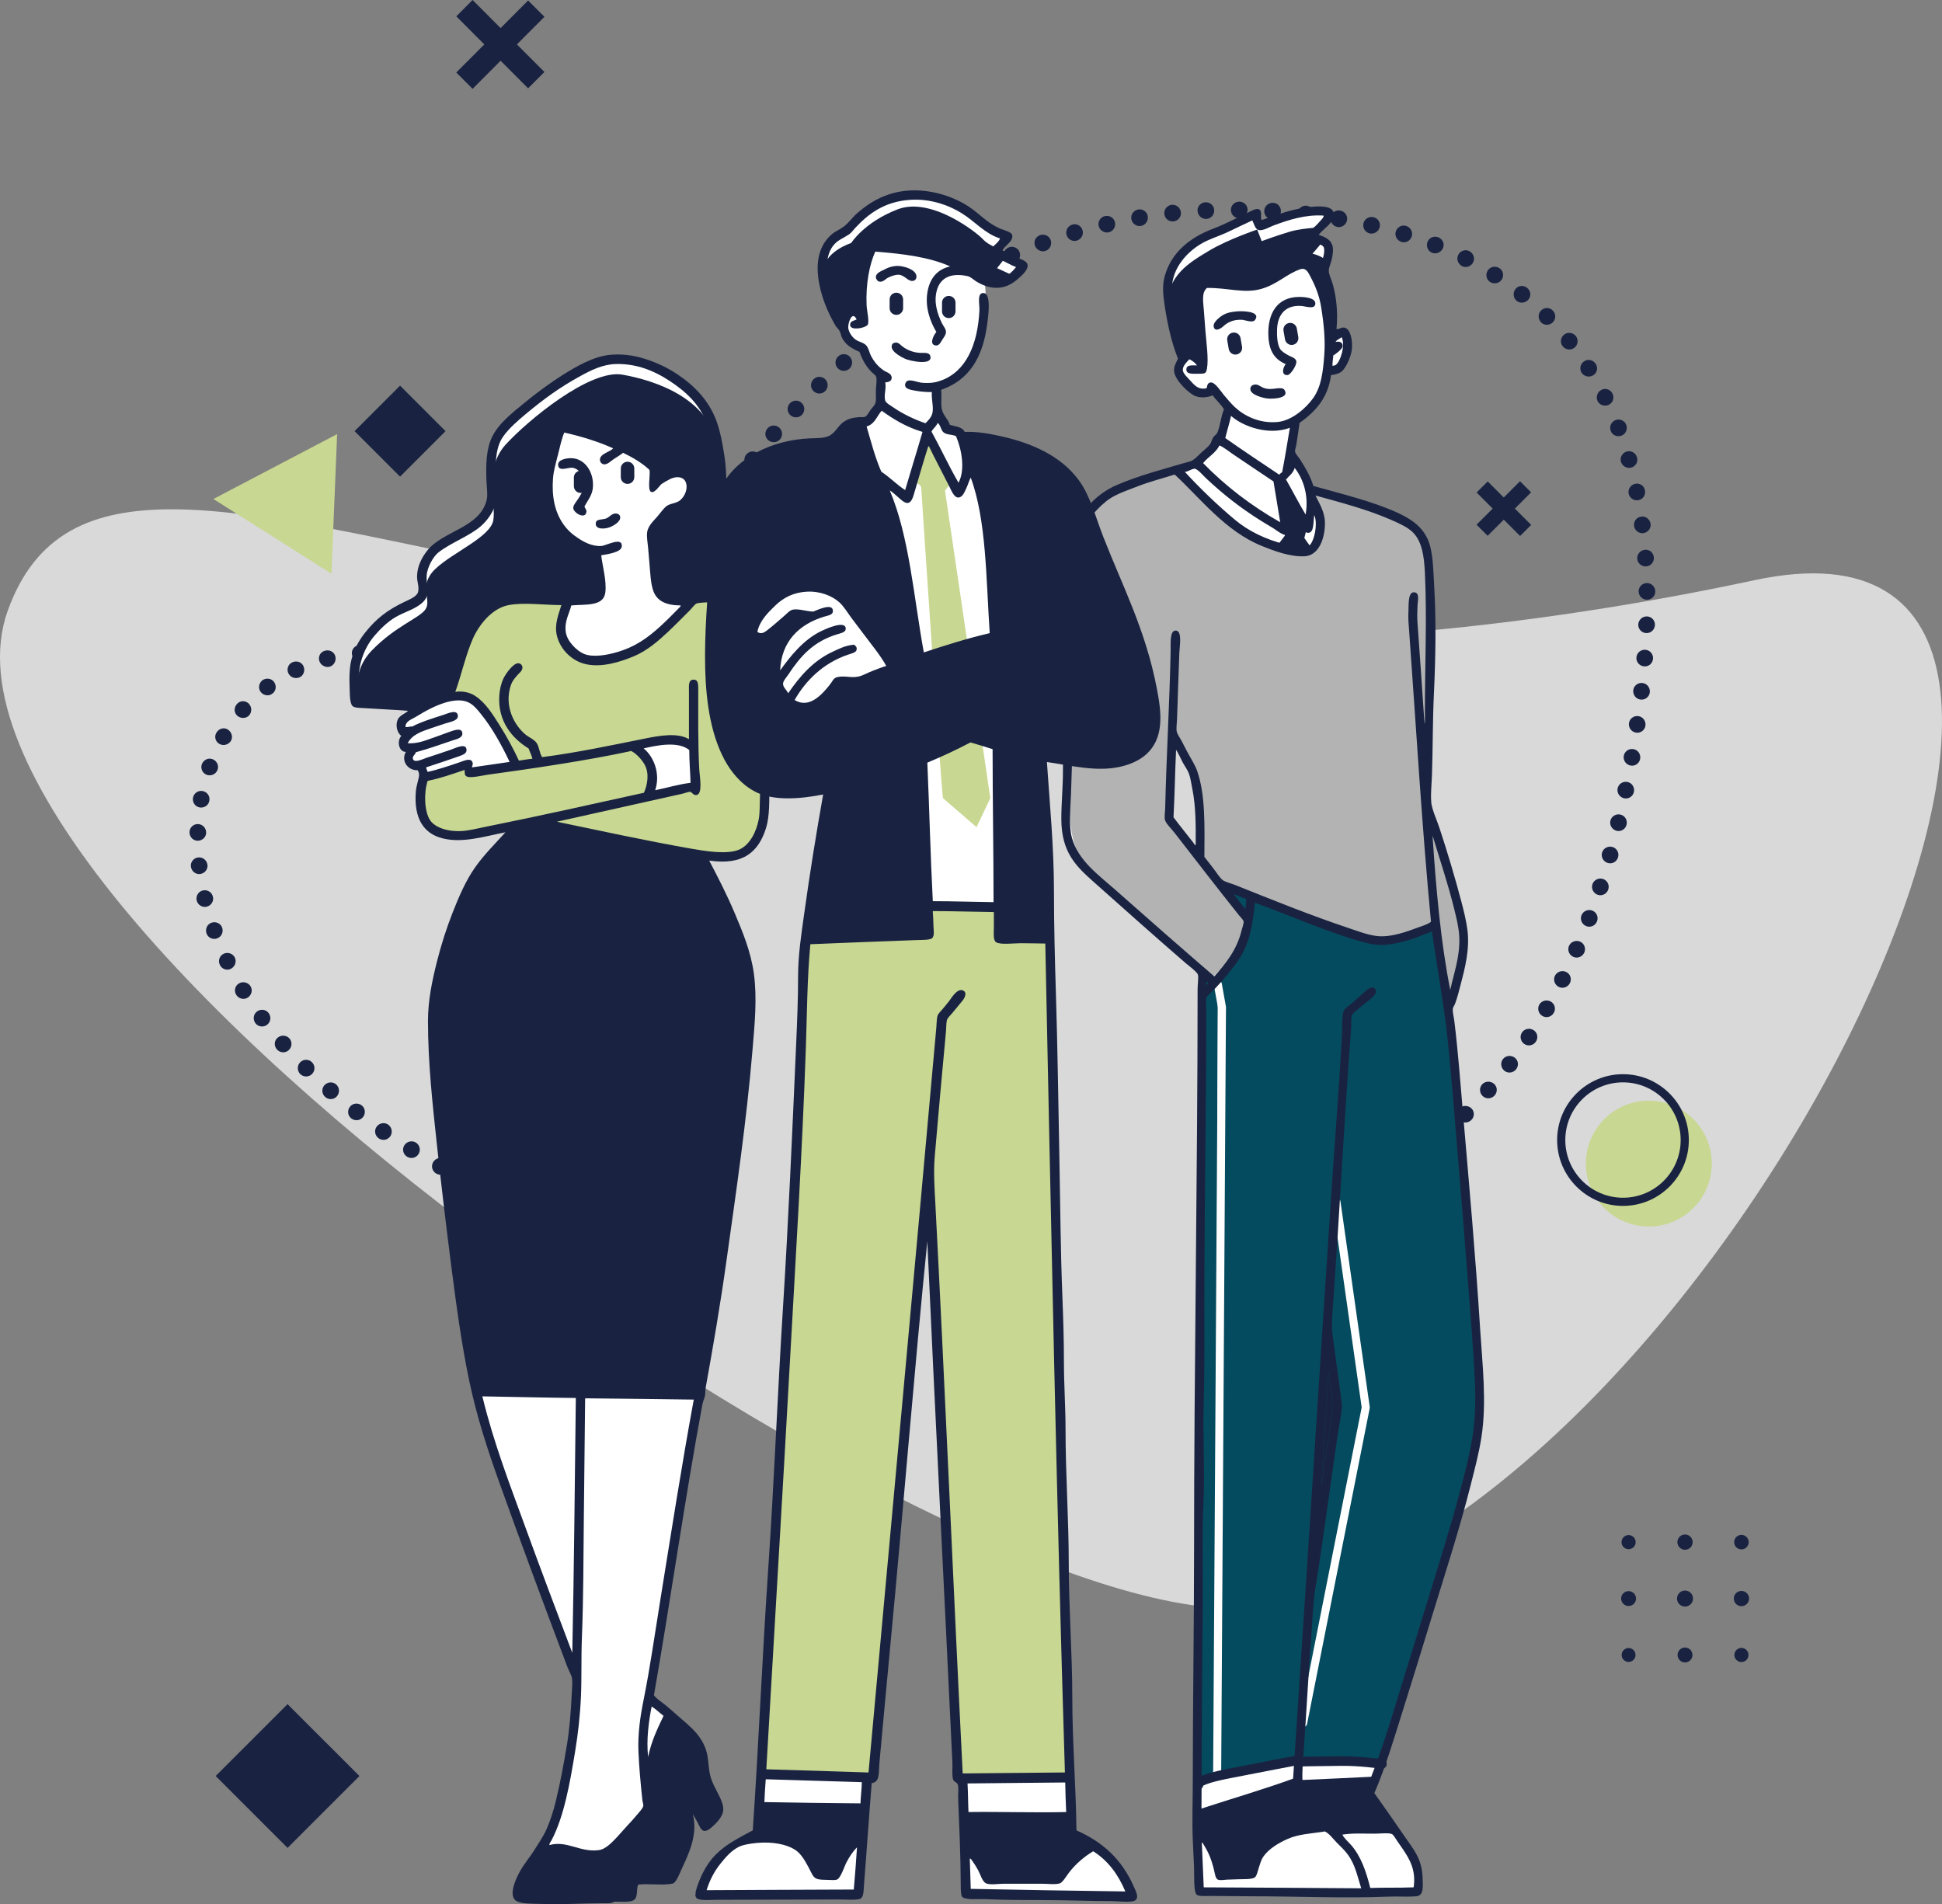 <svg xmlns="http://www.w3.org/2000/svg" id="Ebene_2" viewBox="0 0 1112.88 1091.16"><rect x="0" y="0" width="1112.88" height="1091.16" fill="#808080" stroke="none"/><defs><style>.cls-1{fill:#054b5f;}.cls-2,.cls-3,.cls-4{fill:#fff;}.cls-5,.cls-6{fill:#c8d791;}.cls-7,.cls-8{fill:#192341;}.cls-8,.cls-6,.cls-9,.cls-3{fill-rule:evenodd;}.cls-9{fill:#b3b3b3;}.cls-4{opacity:.7;}</style></defs><g id="_Layer_"><path class="cls-4" d="m1005.52,332.45C387.27,464.66,67.56,174.64,4.42,349.98c-63.11,175.26,567.26,605.24,722.24,569.49,266.16-61.39,544.3-643.78,278.86-587.02Z"></path><path class="cls-7" d="m997.94,887.87c-2.3,0-4.16-1.86-4.16-4.16s1.86-4.16,4.16-4.16,4.16,1.86,4.16,4.16-1.86,4.16-4.16,4.16Z"></path><path class="cls-7" d="m965.61,888.08c-2.41,0-4.37-1.96-4.37-4.37s1.96-4.38,4.37-4.38,4.38,1.96,4.38,4.38-1.96,4.37-4.38,4.37Z"></path><path class="cls-7" d="m933.28,887.76c-2.24,0-4.05-1.82-4.05-4.05s1.82-4.06,4.05-4.06,4.05,1.82,4.05,4.06-1.81,4.05-4.05,4.05Z"></path><path class="cls-7" d="m997.94,920.42c-2.42,0-4.37-1.97-4.37-4.38s1.95-4.37,4.37-4.37,4.38,1.96,4.38,4.37-1.96,4.38-4.38,4.38Z"></path><path class="cls-7" d="m965.61,920.63c-2.53,0-4.59-2.06-4.59-4.59s2.06-4.59,4.59-4.59,4.59,2.05,4.59,4.59-2.06,4.59-4.59,4.59Z"></path><path class="cls-7" d="m933.28,920.31c-2.36,0-4.27-1.91-4.27-4.27s1.91-4.26,4.27-4.26,4.27,1.91,4.27,4.26-1.91,4.27-4.27,4.27Z"></path><path class="cls-7" d="m997.94,952.42c-2.24,0-4.05-1.82-4.05-4.05s1.82-4.05,4.05-4.05,4.05,1.81,4.05,4.05-1.82,4.05-4.05,4.05Z"></path><path class="cls-7" d="m965.61,952.64c-2.36,0-4.27-1.92-4.27-4.27s1.91-4.27,4.27-4.27,4.27,1.91,4.27,4.27-1.91,4.27-4.27,4.27Z"></path><path class="cls-7" d="m933.28,952.35c-2.2,0-3.98-1.78-3.98-3.98s1.78-3.98,3.98-3.98,3.98,1.78,3.98,3.98-1.78,3.98-3.98,3.98Z"></path><rect class="cls-7" x="844.18" y="286.95" width="35.23" height="8.99" transform="translate(46.31 694.7) rotate(-45)"></rect><rect class="cls-7" x="857.3" y="273.83" width="8.99" height="35.23" transform="translate(46.36 694.81) rotate(-45)"></rect><path class="cls-7" d="m317.92,697.19c.88-2.49,3.58-3.81,6.05-2.94,2.46.86,3.83,3.5,3.01,6.02-.82,2.49-3.55,3.91-6.08,3.02-2.52-.88-3.85-3.61-2.98-6.11Z"></path><path class="cls-7" d="m299.98,690.56c.98-2.45,3.74-3.69,6.18-2.76,2.44.93,3.67,3.69,2.76,6.16-.92,2.48-3.68,3.71-6.18,2.76-2.5-.95-3.73-3.71-2.76-6.16Z"></path><path class="cls-7" d="m282.37,683.13c1.08-2.41,3.88-3.5,6.26-2.44,2.39,1.05,3.53,3.79,2.52,6.24-1.01,2.42-3.85,3.61-6.3,2.54-2.44-1.09-3.55-3.93-2.47-6.33Z"></path><path class="cls-7" d="m265.06,675.01c1.18-2.36,4.05-3.36,6.39-2.22,2.35,1.13,3.34,3.98,2.22,6.37-1.12,2.39-3.98,3.38-6.39,2.22-2.41-1.16-3.4-4.01-2.22-6.37Z"></path><path class="cls-7" d="m248.18,666.02c1.29-2.3,4.19-3.13,6.45-1.86,2.26,1.29,3.17,4.09,1.93,6.44-1.22,2.31-4.18,3.27-6.5,1.95-2.34-1.31-3.18-4.23-1.88-6.53Z"></path><path class="cls-7" d="m231.72,656.29c1.4-2.21,4.34-2.92,6.57-1.58,2.23,1.34,2.94,4.27,1.6,6.54-1.34,2.27-4.29,2.99-6.58,1.61-2.3-1.38-3.01-4.32-1.59-6.57Z"></path><path class="cls-7" d="m215.83,645.65c1.53-2.15,4.49-2.69,6.62-1.2,2.11,1.51,2.7,4.43,1.25,6.63-1.46,2.2-4.47,2.81-6.66,1.25-2.2-1.54-2.74-4.53-1.22-6.68Z"></path><path class="cls-7" d="m200.53,634.2c1.66-2.08,4.58-2.36,6.68-.83,2.08,1.56,2.48,4.54.9,6.66-1.58,2.12-4.59,2.52-6.74.91-2.17-1.58-2.47-4.69-.84-6.74Z"></path><path class="cls-7" d="m185.91,621.88c1.76-1.96,4.78-2.17,6.73-.46,1.95,1.71,2.16,4.73.47,6.75-1.7,2.02-4.71,2.23-6.73.46-2.02-1.77-2.23-4.79-.47-6.75Z"></path><path class="cls-7" d="m172.07,608.69c1.88-1.85,4.88-1.85,6.69,0,1.88,1.79,1.94,4.78.13,6.69-1.81,1.91-4.87,1.98-6.82.13-1.88-1.92-1.88-4.97,0-6.82Z"></path><path class="cls-7" d="m159.09,594.65c2.01-1.7,5.04-1.52,6.76.4,1.72,1.92,1.54,4.94-.39,6.73-1.93,1.8-4.96,1.62-6.76-.4-1.8-2.02-1.63-5.03.39-6.73Z"></path><path class="cls-7" d="m147.39,579.54c2.15-1.52,5.11-1.06,6.6,1.04,1.5,2.09,1.2,4.98-.9,6.63-2.05,1.61-5.18,1.28-6.76-.92-1.57-2.21-1.1-5.23,1.06-6.75Z"></path><path class="cls-7" d="m136.99,563.51c2.26-1.3,5.16-.57,6.55,1.59,1.37,2.17.68,5.1-1.53,6.54-2.21,1.44-5.17.74-6.62-1.55-1.47-2.28-.72-5.25,1.59-6.58Z"></path><path class="cls-7" d="m128.24,546.51c2.41-1.08,5.25-.08,6.35,2.24,1.09,2.31.09,5.18-2.21,6.38-2.37,1.24-5.22.24-6.39-2.22-1.17-2.45-.16-5.32,2.25-6.4Z"></path><path class="cls-7" d="m121.31,528.71c2.51-.81,5.2.49,6.01,2.91.82,2.42-.29,5.09-2.78,6.08-2.42.96-5.34-.26-6.21-2.84-.87-2.59.47-5.34,2.98-6.15Z"></path><path class="cls-7" d="m116.38,510.24c2.61-.52,5.05,1.1,5.62,3.58.66,2.47-.87,5.02-3.42,5.72-2.55.69-5.18-.88-5.88-3.53-.6-2.66,1.11-5.27,3.68-5.78Z"></path><path class="cls-7" d="m113.74,491.33c2.67-.18,4.81,1.73,5.15,4.25.33,2.52-1.51,4.87-4.12,5.25-2.61.38-5.02-1.51-5.37-4.23-.36-2.72,1.76-5.1,4.35-5.27Z"></path><path class="cls-7" d="m113.62,472.23c2.67.19,4.52,2.38,4.52,4.91,0,2.53-2.15,4.61-4.79,4.64-2.64.03-4.77-2.17-4.76-4.91.01-2.75,2.44-4.82,5.03-4.64Z"></path><path class="cls-7" d="m116.27,453.32c2.59.59,4.19,3.05,3.7,5.52-.36,2.5-2.78,4.24-5.39,3.89-2.62-.35-4.42-2.84-4.01-5.57.53-2.71,3.15-4.41,5.7-3.83Z"></path><path class="cls-7" d="m121.9,435.07c2.44,1.01,3.68,3.72,2.77,6.06-.87,2.35-3.4,3.72-5.96,2.95-2.49-.75-4-3.55-3.04-6.15,1-2.59,3.8-3.87,6.23-2.85Z"></path><path class="cls-7" d="m130.62,418.09c2.21,1.45,2.97,4.36,1.7,6.5-1.33,2.11-4.11,2.97-6.45,1.79-2.37-1.2-3.3-4.2-1.82-6.57,1.42-2.4,4.36-3.17,6.57-1.73Z"></path><path class="cls-7" d="m142.51,403.16c1.87,1.85,1.92,4.73.36,6.67-1.61,1.89-4.61,2.11-6.69.49-2.08-1.62-2.31-4.66-.49-6.79,1.76-2.18,4.94-2.23,6.82-.37Z"></path><path class="cls-7" d="m157.16,390.94c1.47,2.21.95,5.09-1.06,6.53-1.91,1.57-4.86,1.22-6.57-.79-1.71-2.01-1.34-5.08.83-6.85,2.27-1.63,5.36-1.08,6.81,1.11Z"></path><path class="cls-7" d="m173.98,381.92c.98,2.45-.06,5.25-2.34,6.24-2.32.92-5,.22-6.29-2.16-1.24-2.25-.37-5.43,2.22-6.49,2.56-1.13,5.43-.05,6.41,2.4Z"></path><path class="cls-7" d="m192.23,376.34c.51,2.59-1.04,5.16-3.47,5.75-1.22.3-2.47.03-3.52-.59-1.03-.56-1.88-1.54-2.26-2.8-.38-1.26-.22-2.58.39-3.69.62-1.06,1.7-1.86,3.04-2.18,2.7-.65,5.31.92,5.82,3.51Z"></path><path class="cls-7" d="m211.2,374.08c.08,2.64-1.89,4.92-4.4,5.09-2.52.14-4.81-1.79-5.13-4.35-.33-2.67,1.63-5.01,4.39-5.17,2.76-.19,5.06,1.8,5.14,4.44Z"></path><path class="cls-7" d="m230.31,374.27c-.08,2.64-2.31,4.73-4.98,4.67-2.7-.07-4.64-2.22-4.57-4.86.07-2.64,2.41-4.75,4.98-4.69,2.6.06,4.65,2.24,4.57,4.88Z"></path><path class="cls-7" d="m249.43,374.47c.06,2.6-2.08,4.94-4.75,4.89-2.68-.06-4.83-2.24-4.8-4.88.02-2.64,2.15-4.73,4.76-4.67,2.6.05,4.74,1.99,4.8,4.66Z"></path><path class="cls-7" d="m268.53,373.61c.22,2.65-1.78,5.01-4.46,5.06-2.69.11-4.96-1.94-5.08-4.58-.12-2.63,1.88-4.85,4.47-4.96,2.6-.05,4.86,1.87,5.07,4.47Z"></path><path class="cls-7" d="m287.52,371.43c.41,2.64-1.41,5.13-4.1,5.36-2.68.29-5.09-1.6-5.39-4.22-.29-2.62,1.55-4.97,4.12-5.25,2.58-.22,4.97,1.54,5.37,4.11Z"></path><path class="cls-7" d="m306.27,367.68c.63,2.49-.94,5.36-3.61,5.78-2.66.5-5.23-1.2-5.73-3.79-.5-2.59,1.14-5.07,3.67-5.54,2.55-.39,5.01.93,5.67,3.55Z"></path><path class="cls-7" d="m324.55,362.15c.91,2.48-.43,5.25-2.99,6.2-2.57.89-5.34-.7-6.07-3.19-.76-2.57.68-5.05,3.09-5.89,2.39-.89,5.07.4,5.97,2.88Z"></path><path class="cls-7" d="m342.13,354.67c1.19,2.35.16,5.22-2.3,6.4-2.47,1.18-5.3.16-6.32-2.27-1.02-2.43.01-5.3,2.3-6.4,2.29-1.1,5.12-.08,6.32,2.27Z"></path><path class="cls-7" d="m358.69,345.14c1.51,2.22.87,5.23-1.51,6.59-2.35,1.41-5.33.69-6.64-1.6-1.31-2.29-.61-5.2,1.57-6.5,2.21-1.26,5.12-.63,6.58,1.51Z"></path><path class="cls-7" d="m373.81,333.47c1.74,1.98,1.46,5.03-.61,6.81-2.03,1.83-5.18,1.36-6.76-.74-1.6-2.11-1.16-4.95.73-6.67,1.94-1.66,4.92-1.39,6.65.6Z"></path><path class="cls-7" d="m387.6,320.24c1.95,1.81,2.05,4.89.07,6.77-1.93,1.92-4.98,1.92-6.81.01-1.83-1.9-1.83-4.91,0-6.71,1.85-1.77,4.82-1.85,6.74-.08Z"></path><path class="cls-7" d="m400.05,305.73c2.06,1.64,2.36,4.67.67,6.76-1.68,2.1-4.72,2.37-6.73.63-1.98-1.7-2.24-4.69-.62-6.72,1.63-2.01,4.63-2.31,6.69-.67Z"></path><path class="cls-7" d="m411.63,290.51c2.12,1.55,2.62,4.57,1.01,6.7-1.61,2.13-4.62,2.57-6.72.97-2.1-1.6-2.53-4.58-.95-6.66,1.57-2.08,4.52-2.57,6.66-1.01Z"></path><path class="cls-7" d="m422.8,274.99c2.15,1.53,2.64,4.52,1.11,6.67-1.54,2.15-4.52,2.65-6.67,1.11-2.15-1.53-2.64-4.52-1.11-6.67,1.53-2.15,4.52-2.65,6.67-1.11Z"></path><path class="cls-7" d="m434.29,259.71c2.07,1.64,2.43,4.63.83,6.68-1.57,2.07-4.56,2.47-6.67.89-2.11-1.58-2.51-4.59-.89-6.73,1.65-2.11,4.67-2.48,6.74-.84Z"></path><path class="cls-7" d="m446.51,245.01c1.97,1.73,2.21,4.74.52,6.73-1.69,1.98-4.7,2.22-6.73.55-2.04-1.69-2.28-4.71-.55-6.74,1.73-2.04,4.76-2.28,6.75-.53Z"></path><path class="cls-7" d="m459.43,230.91c1.91,1.84,1.95,4.81.19,6.73-1.77,1.91-4.79,2.02-6.73.24-1.95-1.78-2.06-4.81-.24-6.77,1.8-1.98,4.89-2.02,6.78-.2Z"></path><path class="cls-7" d="m472.99,217.43c1.82,1.93,1.72,4.89-.13,6.73-1.85,1.83-4.87,1.8-6.73-.07-1.86-1.87-1.83-4.9.08-6.78,1.9-1.89,4.98-1.78,6.78.12Z"></path><path class="cls-7" d="m487.16,204.6c1.72,2.01,1.48,4.97-.44,6.72-1.94,1.74-4.95,1.56-6.72-.39-1.77-1.95-1.59-4.98.4-6.77,1.98-1.8,5.05-1.56,6.77.44Z"></path><path class="cls-7" d="m501.94,192.47c1.6,2.07,1.28,5.09-.75,6.71-2.03,1.63-5.03,1.3-6.71-.74-1.68-2.04-1.35-5.05.74-6.72,2.09-1.68,5.09-1.36,6.72.75Z"></path><path class="cls-7" d="m517.33,181.12c1.51,2.16,1.01,5.14-1.1,6.65-2.12,1.5-5.11,1.02-6.67-1.08-1.58-2.13-1.1-5.12,1.09-6.67,2.18-1.56,5.17-1.06,6.68,1.1Z"></path><path class="cls-7" d="m533.28,170.58c1.39,2.24.73,5.17-1.47,6.54-2.18,1.41-5.1.82-6.57-1.38-1.46-2.19-.85-5.2,1.4-6.66,2.28-1.42,5.25-.75,6.64,1.49Z"></path><path class="cls-7" d="m549.75,160.88c1.26,2.3.44,5.19-1.8,6.51-2.25,1.3-5.16.51-6.5-1.76-1.34-2.27-.55-5.2,1.78-6.54,2.31-1.36,5.24-.54,6.52,1.8Z"></path><path class="cls-7" d="m566.77,152.15c1.13,2.38.16,5.23-2.17,6.37-2.34,1.12-5.2.18-6.4-2.14-1.22-2.36-.27-5.26,2.15-6.41,2.41-1.18,5.29-.2,6.42,2.18Z"></path><path class="cls-7" d="m584.23,144.38c1.01,2.47-.18,5.14-2.53,6.23-2.37,1.05-5.17-.05-6.25-2.46-1.08-2.41.04-5.24,2.5-6.33,2.44-1.12,5.3.14,6.29,2.56Z"></path><path class="cls-7" d="m602.13,137.65c.85,2.5-.45,5.22-2.89,6.09-2.44.87-5.19-.45-6.12-2.89-.95-2.49.36-5.2,2.88-6.1,2.53-.9,5.28.41,6.13,2.9Z"></path><path class="cls-7" d="m620.38,131.98c.7,2.56-.78,5.09-3.25,5.89-2.48.77-5.13-.66-5.91-3.17-.79-2.52.65-5.2,3.22-5.99,2.56-.83,5.25.74,5.94,3.27Z"></path><path class="cls-7" d="m638.96,127.45c.55,2.58-1.07,5.12-3.6,5.68-2.54.52-5.1-1.04-5.73-3.58-.64-2.58.96-5.19,3.59-5.73,2.63-.58,5.2,1.05,5.74,3.63Z"></path><path class="cls-7" d="m657.75,123.94c.39,2.61-1.37,5.09-3.92,5.53-2.56.44-5.02-1.3-5.5-3.89-.48-2.59,1.27-5.07,3.92-5.53,2.65-.46,5.11,1.28,5.5,3.89Z"></path><path class="cls-7" d="m676.74,121.7c.23,2.63-1.67,4.94-4.26,5.15-2.57.33-4.92-1.52-5.25-4.14-.33-2.61,1.57-5.02,4.23-5.36,2.68-.23,5.04,1.72,5.27,4.35Z"></path><path class="cls-7" d="m695.82,120.5c.08,2.64-1.95,4.86-4.55,4.96-2.59.11-4.83-1.95-5.01-4.58-.17-2.64,1.86-4.86,4.55-4.96,2.68-.11,4.93,1.94,5.01,4.58Z"></path><path class="cls-7" d="m714.94,120.35c-.07,2.64-2.23,4.77-4.82,4.76-2.59-.01-4.72-2.16-4.74-4.8-.02-2.64,2.14-4.77,4.82-4.76,2.68.01,4.81,2.16,4.74,4.8Z"></path><path class="cls-7" d="m734.03,121.32c-.21,2.64-2.47,4.53-5.07,4.44-2.59-.13-4.6-2.37-4.47-5,.13-2.64,2.4-4.67,5.08-4.53,2.68.1,4.67,2.47,4.46,5.09Z"></path><path class="cls-7" d="m753.05,123.27c-.34,2.62-2.7,4.46-5.28,4.12-2.58-.32-4.48-2.58-4.22-5.22.26-2.61,2.64-4.6,5.29-4.27,2.66.35,4.54,2.75,4.2,5.37Z"></path><path class="cls-7" d="m771.94,126.19c-.48,2.59-2.95,4.33-5.51,3.89-2.56-.45-4.31-2.93-3.91-5.54.39-2.61,2.86-4.35,5.51-3.88,2.64.46,4.4,2.94,3.91,5.54Z"></path><path class="cls-7" d="m790.64,130.19c-.64,2.53-3.21,4.13-5.74,3.57-2.53-.56-4.13-3.11-3.58-5.69.55-2.58,3.13-4.2,5.75-3.61,2.63.57,4.23,3.14,3.57,5.73Z"></path><path class="cls-7" d="m808.99,135.55c-.83,2.5-3.5,3.88-5.95,3.07-2.44-.85-3.91-3.34-3.18-5.91.71-2.5,3.44-4.1,5.99-3.22,2.56.84,3.97,3.55,3.13,6.06Z"></path><path class="cls-7" d="m826.92,142.16c-1.03,2.42-3.82,3.64-6.22,2.7-2.4-.93-3.6-3.7-2.69-6.17.91-2.47,3.7-3.69,6.22-2.71,2.52.98,3.73,3.74,2.69,6.18Z"></path><path class="cls-7" d="m844.15,150.44c-1.25,2.32-4.11,3.24-6.38,2.04-2.24-1.25-3.29-3.94-2.15-6.36,1.11-2.36,4.07-3.49,6.44-2.18,2.4,1.27,3.33,4.18,2.08,6.5Z"></path><path class="cls-7" d="m860.57,160.23c-1.49,2.21-4.33,2.7-6.56,1.43-2.19-1.33-2.88-4.24-1.53-6.52,1.34-2.27,4.32-2.97,6.64-1.56,2.35,1.36,2.91,4.48,1.45,6.65Z"></path><path class="cls-7" d="m875.88,171.66c-1.7,2.01-4.71,2.36-6.71.77-2-1.59-2.35-4.6-.78-6.72,1.57-2.12,4.57-2.47,6.71-.77,2.14,1.69,2.49,4.7.78,6.72Z"></path><path class="cls-7" d="m889.8,184.76c-1.92,1.81-4.92,1.8-6.69-.04-1.73-1.88-1.9-4.74-.09-6.7,1.77-1.91,4.95-2.09,6.81-.09,1.9,1.96,1.89,5.01-.03,6.82Z"></path><path class="cls-7" d="m902.19,199.3c-2.12,1.6-5.02,1.19-6.62-.81-1.66-1.94-1.38-4.91.62-6.63,2-1.72,5.06-1.43,6.82.64,1.7,2.13,1.27,5.22-.83,6.8Z"></path><path class="cls-7" d="m912.93,215.1c-2.24,1.33-5.14.64-6.57-1.48-1.4-2.14-.76-5.08,1.42-6.57,2.18-1.49,5.15-.85,6.64,1.44,1.52,2.26.82,5.25-1.48,6.61Z"></path><path class="cls-7" d="m921.89,231.99c-2.4,1.11-5.25.14-6.38-2.16-1.13-2.3-.15-5.18,2.15-6.42,2.35-1.26,5.19-.28,6.4,2.15,1.2,2.44.23,5.32-2.17,6.42Z"></path><path class="cls-7" d="m929.1,249.69c-2.49.88-5.21-.37-6.07-2.79-.88-2.41.2-5.11,2.67-6.14,2.41-1,5.33.17,6.26,2.72.91,2.55-.36,5.33-2.85,6.21Z"></path><path class="cls-7" d="m934.77,267.94c-2.55.66-5.09-.84-5.87-3.29-.74-2.47.71-5.1,3.22-5.89,2.52-.79,5.19.68,5.96,3.27.82,2.58-.76,5.25-3.31,5.92Z"></path><path class="cls-7" d="m938.9,286.61c-2.6.47-5.1-1.21-5.6-3.74-.5-2.54,1.2-5.06,3.74-5.63,2.61-.59,5.1,1.09,5.62,3.74.52,2.65-1.17,5.17-3.77,5.64Z"></path><path class="cls-7" d="m941.7,305.51c-2.65.3-4.91-1.57-5.29-4.13-.38-2.56,1.43-4.96,4.03-5.35,2.61-.39,5.04,1.44,5.44,4.11.39,2.66-1.59,5.08-4.18,5.37Z"></path><path class="cls-7" d="m943.3,324.57c-2.63.14-4.9-1.85-5.07-4.44-.17-2.59,1.83-4.87,4.46-5.1,2.63-.23,4.9,1.76,5.07,4.44.17,2.68-1.82,4.96-4.46,5.1Z"></path><path class="cls-7" d="m943.84,343.68c-2.66,0-4.71-2.11-4.81-4.71-.07-2.6,2.01-4.77,4.65-4.85,2.64-.08,4.83,2.03,4.9,4.71.1,2.68-2.12,4.85-4.74,4.85Z"></path><path class="cls-7" d="m943.39,362.79c-2.64-.12-4.68-2.33-4.57-4.94.14-2.6,2.3-4.67,4.93-4.62,2.65.05,4.76,2.27,4.62,4.94-.11,2.67-2.35,4.74-4.98,4.62Z"></path><path class="cls-7" d="m942.16,381.87c-2.63-.23-4.6-2.53-4.41-5.13.2-2.6,2.49-4.57,5.12-4.4,2.63.17,4.61,2.47,4.41,5.13-.2,2.67-2.49,4.64-5.12,4.4Z"></path><path class="cls-7" d="m940.11,400.88c-2.64-.33-4.41-2.7-4.16-5.3.27-2.6,2.62-4.48,5.24-4.2,2.62.28,4.52,2.65,4.25,5.31-.26,2.66-2.73,4.52-5.33,4.19Z"></path><path class="cls-7" d="m937.54,419.83c-2.59-.39-4.39-2.81-4.06-5.41.35-2.6,2.75-4.41,5.36-4.06,2.62.36,4.45,2.78,4.1,5.42-.34,2.64-2.77,4.45-5.4,4.06Z"></path><path class="cls-7" d="m934.44,438.7c-2.6-.47-4.36-2.95-3.93-5.53.42-2.58,2.88-4.33,5.48-3.91,2.6.43,4.36,2.9,3.93,5.53-.43,2.63-2.89,4.38-5.48,3.9Z"></path><path class="cls-7" d="m930.73,457.46c-2.58-.56-4.26-3.09-3.75-5.65.51-2.56,3.02-4.23,5.61-3.73,2.59.51,4.27,3.04,3.75,5.65-.52,2.62-3.03,4.28-5.61,3.73Z"></path><path class="cls-7" d="m926.39,476.08c-2.56-.65-4.14-3.23-3.54-5.77.6-2.54,3.17-4.12,5.74-3.53,2.57.59,4.16,3.18,3.54,5.77-.61,2.6-3.19,4.18-5.75,3.53Z"></path><path class="cls-7" d="m921.37,494.53c-2.53-.75-4.01-3.39-3.31-5.9.7-2.51,3.34-3.99,5.89-3.31,2.55.69,4.03,3.33,3.31,5.9-.72,2.57-3.36,4.05-5.89,3.31Z"></path><path class="cls-7" d="m915.6,512.76c-2.5-.86-3.86-3.56-3.05-6.03.81-2.48,3.51-3.84,6.03-3.06,2.52.79,3.88,3.49,3.05,6.03-.83,2.54-3.53,3.91-6.03,3.06Z"></path><path class="cls-7" d="m909.02,530.71c-2.45-.97-3.69-3.73-2.76-6.16.93-2.43,3.69-3.67,6.17-2.77,2.48.9,3.72,3.66,2.76,6.16-.95,2.5-3.72,3.74-6.17,2.77Z"></path><path class="cls-7" d="m901.57,548.31c-2.4-1.1-3.49-3.91-2.44-6.29,1.05-2.38,3.88-3.48,6.31-2.45,2.43,1.02,3.53,3.84,2.44,6.29-1.09,2.45-3.91,3.55-6.31,2.46Z"></path><path class="cls-7" d="m893.19,565.5c-2.34-1.23-3.27-4.1-2.09-6.41,1.18-2.31,4.06-3.26,6.44-2.11,2.38,1.15,3.31,4.02,2.09,6.41-1.22,2.39-4.1,3.33-6.44,2.11Z"></path><path class="cls-7" d="m883.84,582.17c-2.26-1.37-3.02-4.28-1.71-6.52,1.31-2.24,4.25-3.01,6.55-1.72,2.3,1.28,3.07,4.2,1.71,6.52-1.36,2.32-4.3,3.09-6.55,1.72Z"></path><path class="cls-7" d="m873.49,598.23c-2.17-1.51-2.75-4.47-1.29-6.61,1.45-2.14,4.43-2.73,6.65-1.31,2.22,1.42,2.8,4.38,1.3,6.61-1.51,2.23-4.49,2.81-6.65,1.31Z"></path><path class="cls-7" d="m862.11,613.59c-2.06-1.65-2.44-4.64-.85-6.68,1.59-2.04,4.6-2.43,6.73-.86,2.13,1.56,2.51,4.55.85,6.68-1.66,2.13-4.67,2.51-6.73.87Z"></path><path class="cls-7" d="m849.72,628.14c-1.94-1.79-2.12-4.79-.39-6.72,1.73-1.93,4.76-2.1,6.78-.4,2.01,1.7,2.19,4.71.39,6.72-1.8,2.01-4.83,2.18-6.77.4Z"></path><path class="cls-7" d="m836.33,641.78c-1.81-1.92-1.77-4.93.09-6.72,1.86-1.8,4.9-1.76,6.79.08,1.89,1.84,1.85,4.85-.09,6.72-1.94,1.87-4.98,1.84-6.79-.08Z"></path><path class="cls-7" d="m822.02,654.44c-1.67-2.04-1.42-5.04.57-6.69,1.99-1.66,5.02-1.4,6.78.57,1.75,1.97,1.5,4.97-.57,6.69-2.07,1.73-5.1,1.47-6.78-.57Z"></path><path class="cls-7" d="m806.85,666.06c-1.53-2.15-1.05-5.12,1.05-6.62,2.1-1.51,5.12-1.03,6.73,1.06,1.61,2.09,1.14,5.06-1.05,6.62-2.19,1.57-5.2,1.1-6.73-1.06Z"></path><path class="cls-5" d="m122.29,285.95l67.66,42.81,3.24-80-70.9,37.19Z"></path><path class="cls-8" d="m229.26,220.99l-26.07,26.07,26.07,26.07,26.07-26.07-26.07-26.07Z"></path><path class="cls-5" d="m980.93,666.79c0,19.92-16.15,36.06-36.06,36.06s-36.06-16.15-36.06-36.06,16.14-36.06,36.06-36.06,36.06,16.15,36.06,36.06Z"></path><path class="cls-7" d="m930.07,691.03c-20.81,0-37.74-16.93-37.74-37.74s16.93-37.74,37.74-37.74,37.73,16.93,37.73,37.74-16.93,37.74-37.73,37.74Zm0-70.8c-18.23,0-33.06,14.83-33.06,33.06s14.83,33.06,33.06,33.06,33.05-14.83,33.05-33.06-14.83-33.06-33.05-33.06Z"></path><polygon class="cls-2" points="687.02 986.94 685.58 1085.54 810.41 1084.4 813.4 1078.5 806.27 1058.9 784.65 1027.7 796.45 996.42 687.02 986.94"></polygon><path class="cls-1" d="m701.94,506.9l36.81,14.69,43.45,15.72,12.01,1.43,28.87-7.43,6,41.72,8.39,86.64,7.62,91.77,3.72,58.61-21.44,84.33-36.31,116.93-47.22-1.33-29.05,3.59-27.78,7.46v-246.43l1.42-164.95.29-50.6,6.89,5.34,15.98-21.92,3.43-15.72s-13.87-15.36-13.08-19.83Z"></path><path class="cls-3" d="m371.89,973.59s35.37-205.63,47.16-284.78c12.7-85.3,11.44-129.24,8.84-139.63-5.56-22.17-27.63-57.66-27.63-57.66,0,0,30.87,2.99,35.55-15.84,4.68-18.83,2.06-109.07,0-116.23-3.65-12.7-20.63-17.87-20.63-17.87,0,0-8.18-7.76-6.82-16.94,1.36-9.19,9.35-57.12.74-79.03-8.61-21.9-35.37-50.3-66.5-36.65-31.12,13.64-61.36,37.28-61.89,51.94-.53,14.66,4.08,30.91-7.18,38.5-11.27,7.59-25.8,9.72-29.29,25.79-3.49,16.06-3.06,16.93-5.53,18.42-2.47,1.48-29.05,13.55-32.6,27.26-3.55,13.71-1.97,29.08-1.84,29.84.13.76,32.6,4.24,32.6,4.24,0,0-9.01,7.22-7.37,11.6,1.64,4.38,4.79,2.58,4.79,2.58,0,0-6.36,6.38-4.42,8.1,1.95,1.72,7.37,2.03,7.37,2.03,0,0-4.82,5.44-2.95,7,1.87,1.56,8.47,2.21,8.47,2.21,0,0-2.86,1.88-1.47,3.87,1.39,2,3.13,1.66,3.13,1.66,0,0-8.23,17.16,1.84,28.19,7.16,7.84,16.67,7.16,26.89,5.71,11.93-1.7,24.13-4.97,24.13-4.97,0,0-38.51,32.76-46.05,84-7.54,51.24,13.38,204.23,19.34,230.99,5.96,26.76,59.13,173.71,59.13,173.71,0,0,.88,21.52-2.95,41.63-3.83,20.1-9.62,43.69-14.92,51.94-5.3,8.26-12.6,15.72-13.63,20.26-1.03,4.55-5.29,10.11.18,11.42,5.47,1.32,51.39,1.66,51.39,1.66l2.95-3.68,2.76,2.76,5.71-1.47,3.32-8.66,20.26-.55s10.01-18.85,10.32-25.24c.31-6.38-2.39-20.63-2.39-20.63l11.61,15.47,7.92-9.21s-8.01-13.97-7.74-19.71c.28-5.74-2.81-18.71-9.39-25.98-6.59-7.26-23.21-18.05-23.21-18.05Z"></path><path class="cls-8" d="m332.73,269.75c2.13,0,3.87,1.73,3.87,3.87v4.98c0,2.14-1.73,3.87-3.87,3.87s-3.87-1.73-3.87-3.87v-4.98c0-2.14,1.73-3.87,3.87-3.87Z"></path><path class="cls-8" d="m359.62,264.59c2.14,0,3.87,1.73,3.87,3.87v4.97c0,2.13-1.73,3.86-3.87,3.86s-3.87-1.73-3.87-3.86v-4.97c0-2.14,1.73-3.87,3.87-3.87Z"></path><path class="cls-3" d="m417.33,343.06s-8.08-2.8-20.08-1.66c-11.99,1.14-17.44,7.88-20.63-3.87-3.19-11.75-2.03-33.71-2.03-33.71l7.37-11.98s8.95-.02,11.79-5.71c2.84-5.7,3.46-18.09-2.76-17.31-6.22.78-11.24,4.79-11.24,4.79,0,0-10.12-13.48-28.92-20.08-18.8-6.6-29.1-10.5-29.1-10.5,0,0-15.47,40.34-1.84,55.62,13.63,15.29,21.55,18.24,21.55,18.24,0,0,5.33,23.61,1.66,24.87-3.67,1.26-29.58,1.56-39.79,1.66-10.2.1-24.83,2.78-29.84,12.53-5.01,9.75-15.29,42-15.29,42l-15.84,5.34-37.58-.74s-5.89-25.37,7.18-38.87c13.61-14.05,27.35-18.54,30.76-23.58,3.76-5.55-4.36-13.49,5.53-23.03,9.88-9.54,31.67-18.37,33.34-28,1.68-9.63-5.41-29.63,7-43.29,12.41-13.65,48.26-43.5,67.05-40.16,18.79,3.34,49.84,13.51,54.53,41.45,4.68,27.93,2.21,58.73,1.47,67.97-.74,9.24-2.71,11.1-.74,15.1,1.97,4,6.44,12.89,6.44,12.89Z"></path><path class="cls-8" d="m418.46,352.11s-8.03-10.38-20.03-9.24c-11.99,1.14-18.95,2.78-22.15-8.97-3.19-11.75-1.71-29.55-1.71-29.55l10.06-13.33s7.38-1.09,10.22-6.78c2.84-5.7,2.88-14.06-3.34-13.28-6.22.78-10.23,2.33-10.23,2.33,0,0-8.12-11.35-26.92-17.95-18.8-6.6-33.25-10.59-33.25-10.59,0,0-14.9,41.85-1.28,57.13,13.63,15.29,22.95,13.15,22.95,13.15,0,0,3.56,26.08-.1,27.34-3.67,1.26-29.17.99-39.38,1.08-10.2.1-28.76,10.25-33.77,19.99-5.01,9.75-11.36,34.54-11.36,34.54l-13.16,6.16-39.23-.82s-5.78-17.06,7.28-30.56c13.61-14.05,27.35-18.54,30.76-23.58,3.76-5.55-4.36-13.49,5.53-23.03,9.88-9.54,31.67-18.37,33.34-28,1.68-9.63-5.41-29.63,7-43.29,12.41-13.65,48.26-43.5,67.05-40.16,18.79,3.34,49.84,13.51,54.53,41.45,4.68,27.93,2.21,58.73,1.47,67.97-.74,9.24-2.71,11.1-.74,15.1,1.97,4,6.44,12.89,6.44,12.89Z"></path><path class="cls-6" d="m298.59,471.7c-3.13.18-5.71,2.76-8.84,2.76,3.13,0,5.71-2.58,8.84-2.76,1-.07,2-.1,2.99-.11,6.1-2.13,12.35-3.84,18.59-5.54-6.24,1.7-12.49,3.41-18.59,5.54,8.85-.08,17.33,2.25,26.11,3.24,8.66,1.11,16.76,2.95,25.6,4.61,4.97,1.1,9.95,1.66,14.74,3.13,10.96,3.39,22.35,4.09,33.3,6.93-.11-.18,8.14,1.89,22.36-.18,14.23-2.06,15.4-30.75,14.18-50.29-1.22-19.53.01-67.34-4.42-85.29-4.43-17.95-37.76-11.97-37.76-11.97,0,0-20.25,26.32-37.95,32.6-17.69,6.29-27.95,1.72-33.71-8.48-5.77-10.19,1.84-21.36,1.84-21.36,0,0-27.25-4.74-43.11,2.02-15.85,6.76-26.52,53.24-26.52,53.24,0,0,11.19-5.57,20.45,4.97,9.26,10.55,18.6,32.79,18.6,32.79l-25.42,4.79-3.13-4.42-25.24,8.11s-1.74,17.22,2.21,24.5c3.95,7.29,9.66,7.12,21.19,7.37,10.42.22,28.04-3.57,31.33-4.3,1.77-.71,3.55-1.38,5.34-2.01-.99,0-1.99.04-2.99.11Zm83.66-47.22c5.4-.45,15.47,3.13,15.47,3.13l-.55,22.28-24.87,4.24s1.28-7.78.92-14.74c-.36-6.96-8.66-11.23-8.66-11.23,0,0,12.29-3.24,17.68-3.69Z"></path><path class="cls-8" d="m368.03,482.57c-4.79-1.48-9.77-2.03-14.74-3.13-8.84-1.66-16.95-3.5-25.6-4.61-8.78-.99-17.26-3.32-26.11-3.24-1.8.63-3.58,1.3-5.34,2.01.35-.08.54-.12.54-.12,0,0-29.43,29.42-42.18,69.44-12.76,40.03-2.58,101.44,6.63,173.52,9.21,72.08,11.05,79.76,11.05,79.76l128.02,4.06s30.13-192.89,31.69-225.47c1.5-31.48-28.62-81.93-30.65-85.29-10.95-2.84-22.34-3.55-33.3-6.93Z"></path><path class="cls-8" d="m406.41,493.15c5.12,9.74,10.22,19.68,14.74,30.39,4.45,10.55,9.13,21.73,10.87,34.45,1.92,14.04.44,28.97-.74,43.1-3.46,41.52-9.33,80.91-14.92,121.01-3.49,25.02-7.63,49.09-11.97,73.12-.26,1.44-.13,2.97-.37,4.41-.27,1.67-1.16,3.3-1.47,4.98-10.09,54.26-18.19,111.96-27.81,166.87,1.9,2.41,4.72,4.02,7.18,6.07,2.33,1.94,4.64,4,7,6.08,6.53,5.76,14.74,11.69,16.58,23.02.6,3.68.64,7.71,1.66,11.41.92,3.35,2.5,6.12,4.05,9.21,1.53,3.05,3.86,7.27,3.13,10.87-.45,2.24-2,4.54-4.05,6.63-1.71,1.75-4.54,4.61-6.63,4.42-1.99-.18-2.81-2.82-3.68-4.42-1.09-1.99-1.94-3.58-2.95-5.16,3.05,11.63-2.39,22.8-6.45,31.5-.97,2.09-3.07,7.87-5.16,8.28-5.77,1.15-12.94-.14-19.71.55-1.21,2.95-.02,6.77-2.21,8.66-2.15,1.85-8.93,1-11.42,1.11-1.77,1.17-4.17.92-6.44.92-11.59,0-23.66.88-36.28.37-5.47-.22-13.09.27-14.92-3.14-2.24-4.17,1.6-12.03,3.5-15.47,2.51-4.52,5.64-8.06,8.1-11.97,2.6-4.13,5.38-8.12,7.37-12.71,2.03-4.68,3.64-9.74,4.97-15.11,2.54-10.22,4.75-22.02,6.63-33.52,1.3-7.97,2.14-17.98,2.58-27.62.15-3.33.6-7.21.18-9.76-.31-1.92-1.85-4.41-2.76-6.81-13.09-34.73-26.17-69.87-38.68-104.8-6.77-18.91-13.05-37.88-17.5-59.12-4.38-20.94-7.37-43.15-10.32-66.13-2.85-22.22-5.6-45.27-8.1-68.51-2.54-23.59-5.16-47.29-5.16-71.28,0-11.85,2.4-22.99,4.97-33.34,2.56-10.3,5.71-20.01,9.21-28.91,3.61-9.18,7.55-18.25,12.71-25.6,5.25-7.49,11.54-13.63,17.5-20.26-11.88,2.28-24.36,6.35-35.91,3.5-11.32-2.79-16.52-11.82-15.47-26.52.17-2.37.79-4.66,1.29-6.63.53-2.11,1.11-3.79-.18-5.9-5.78.16-9.69-5.43-6.81-10.49-4.22-.15-5.16-6.43-2.58-9.21-2.43-1.68-3.53-6.19-2.03-9.39,1.16-2.46,4.36-3.38,5.89-4.98-6.45-.54-16.06-.93-23.94-1.47-2.85-.2-6.79-.07-7.92-1.29-1.83-1.99-1.5-8.54-1.66-11.79-.18-3.85-.07-8.86.55-12.34,1.36-7.58,4.73-13.36,8.47-18.05,6.24-7.82,12.61-12.82,22.47-17.5,3-1.42,7.04-3.07,7.73-5.53.86-3.04-.62-5.84-.55-9.2.12-6.02,3.09-11.27,6.08-14.92,9.18-11.2,30.33-12.89,33.89-29.1.6-2.74-.05-7-.19-10.32-.39-9.6-.14-18.36,3.13-25.23,3.83-8.04,12.02-14.31,18.6-19.7,6.84-5.61,14.3-11.21,22.29-16.21,6.92-4.33,17.46-10.72,27.63-11.42,8.58-.59,15.2,1,21.37,3.13,6.06,2.1,11.58,4.88,16.39,8.11,9.79,6.56,18.02,15,22.29,26.52,2.2,5.93,3.51,12.76,4.6,19.89,2.88,18.78-.2,37.93-2.21,56.18-.42,3.81-1.15,8.08-.74,11.42.66,5.32,4.6,8.17,7,12.52,6.59,2.41,11.67,5.52,15.47,10.68,3.92,5.33,4.62,12.46,5.16,21,1.58,25.06,1.1,51.04,1.1,77.35,0,8.8.22,17.67-1.84,24.31-4.22,13.63-12.89,21.68-32.6,18.78Zm.74-161.89c-.89-3.29-.43-8.07,0-12.16,1.1-10.34,2.58-21.25,3.31-31.12,1.08-14.6-.24-28.68-3.87-41.07-3.49-11.91-10.2-19.62-19.52-26.34-8.47-6.1-19.77-12.31-34.08-11.97-7.68.18-14.41,3.62-20.26,6.82-11.94,6.51-21.35,13.42-31.31,21.73-4.42,3.69-9.84,8.3-13.26,13.26-2.93,4.24-3.95,9.97-4.05,16.58-.1,6.66,1.04,13.72.18,19.89-.79,5.75-5.01,11.46-8.84,14.73-6.53,5.6-16.54,9.16-23.94,14.74-3.23,2.43-6.71,8.72-7,13.44-.26,4.22,1.34,8.85,0,12.16-.5,1.25-1.62,2.71-2.76,3.68-4.33,3.66-9.91,5.03-14.92,7.92-4.51,2.6-8.63,6.57-12.16,10.68-7.01,8.18-11.17,20.31-8.29,35.91,10.43.92,21.82.97,32.04,1.84,1.24.11,2.4.51,3.5.92,4.09-2.24,8.7-3.95,13.45-5.52.96-5.67,3.18-11.26,4.97-16.95,1.79-5.68,3.37-11.52,5.71-16.76,4.29-9.63,12.31-19.17,23.02-21.92,7.45-1.91,18.14-1.09,26.52-.74,9.03.38,18.05,1.2,25.6-1.11,1.01-7.74-1.23-15.31-2.21-22.28-13.12-3.8-22.92-12.7-26.34-26.34-3.99-15.9,1.71-31.63,5.34-44.76-2.42-.69-5.59-.7-5.53-3.5.09-3.96,6.32-1.85,8.66-1.29,3.94.94,6.94,1.73,10.13,2.58,20.25,5.39,38.05,13.63,50.28,25.6,8.87-5.46,17.36,1.1,17.31,9.03-.03,5.78-4.22,11.22-8.1,13.26-1.63.85-3.62.99-5.34,2.03-1.41.85-3.43,3.75-4.79,5.34-1.43,1.67-4.11,4.24-4.42,5.89-.41,2.14.35,5.65.55,8.28.45,5.75.99,10.81,1.66,16.02.34,2.66.31,5.53,1.29,7.55,2.85,5.87,11.72,4.04,18.79,3.13,4.27-.54,8.32-.66,12.89-.55-1.29-2.93-3.34-5.34-4.23-8.65Zm-87.49-70.36c-1.11,4.42-2.42,8.83-2.76,13.26-.79,10.15.99,19.16,5.89,26.16,2.33,3.32,4.85,5.62,8.29,7.92,3.42,2.28,8.23,5.01,13.63,4.61,2.68-.2,12.24-5.56,11.6.37-.36,3.32-8.3,4.38-11.79,4.98.77,6.35,3.14,14.53,2.39,21.18-.92,8.2-10.92,6.82-19.52,7.55-1.15,4.81-4.1,9.04-3.13,15.47.79,5.2,6.39,10.7,10.5,12.34,5.25,2.1,13.16.58,18.42-.92,11.02-3.15,18.06-8.41,25.23-14.92,3.74-3.4,7.36-7.11,10.68-10.5.33-.33,1.1-.88.92-1.47-8.29-.06-13.31-2.46-15.47-7.92-1.71-4.33-1.88-10.77-2.39-16.39-.26-2.82-.5-5.82-.74-8.66-.25-3.01-.92-6.25-.55-9.02.48-3.64,3.85-6.65,5.89-9.02,2.11-2.46,4.02-5.4,6.08-6.45,1.98-1.02,4.68-1.14,6.63-2.58,2.26-1.67,4.58-5.53,3.87-9.39-.87-4.72-5.95-4.85-9.76-2.76-1.54.84-3.43,1.87-4.42,2.58-1.08.78-3.74,5.21-5.89,4.61-2.53-.72-.36-10.24-1.11-12.71-4.3-3.99-9.51-7.07-15.1-9.76-1.33,1.14-3.16,2.2-5.16,3.5-1.79,1.16-3.72,3.27-5.71,3.13-1.21-.08-2.43-1.23-2.39-2.76.08-3.42,6.12-4.44,7.55-6.45-8.53-3.81-17.93-6.75-27.99-9.02-1.55,3.74-2.53,8.5-3.69,13.07Zm76.62,225.44c7.16,1.26,20.71,3.63,27.63.37,5.9-2.78,9.53-10.1,10.87-17.13.75-3.98.52-8.78.74-13.63.2-4.66,0-9.65,0-14.36,0-19.15-.3-38.82-.74-57.1-.2-8.5.08-20.19-2.58-26.34-2.63-6.08-10.62-12.14-18.23-12.89-3.28-.32-7.82-.18-10.5,0-1.11.08-3.41.22-4.24.55-1.16.48-2.68,2.68-4.05,4.06-4.32,4.32-8.3,8.37-12.52,12.34-5.34,5.01-11.77,10.65-19.34,13.82-7.75,3.24-18.11,6.58-27.44,4.6-7.66-1.62-14.7-7.98-16.76-16.39-1.56-6.39,1-12.23,2.58-17.5-9.87,0-21.4-1.67-30.21,0-9.73,1.84-17.17,11.53-20.63,19.52-4.13,9.53-6.4,20.35-9.95,30.2,4.34-.69,8.5.46,11.23,2.21,6.06,3.89,10.17,10.61,14.18,16.95,4.17,6.58,7.97,13.63,11.05,20.26,2.55-.39,5.03-.86,7.74-1.1-.53-2.17-1.51-3.9-2.21-5.89-8.96-5.47-17.87-15.29-16.76-30.57.23-3.22.97-6.56,2.39-9.58,1.15-2.45,5.67-9.02,8.65-8.66,1.5.18,2.15,1.34,2.21,2.39.1,1.79-1.96,3.35-2.76,4.24-1.86,2.05-3.14,3.74-3.87,5.89-4.01,11.81,1.8,23.08,8.66,28.55,1.62,1.3,4.85,2.69,6.08,4.61,1.73,2.69,1.26,4.68,3.13,8.1,19.66-2.5,40.15-6.87,59.12-10.68,8.19-1.64,18.49-3.48,25.05.37v-27.45c0-3.11-.46-6.56,2.58-6.63,2.83-.07,2.76,2.61,2.76,6.27,0,15.89-.19,30.18.55,44.75.22,4.36,2.23,14.7-1.66,15.1-1.83.19-2.52-1.75-3.5-1.84-1.03-.09-3.01.75-4.6,1.11-24.23,5.42-47.94,10.65-71.83,16.02,25.5,5.29,50.48,10.76,77.17,15.47Zm-120.82-77.36c-3.56-4.36-6.58-8.24-14.36-7.55-8.42.74-17.07,5.87-23.21,9.58-2.1,1.27-5.56,2.29-5.53,5.53,1.07.39,2.91-.41,3.87-.19,4.7-2.57,11.76-4.75,17.68-6.63,2.34-.74,8.55-3.78,8.47.74-.04,2.59-4.56,3.25-7,4.05-2.64.87-5.89,1.94-8.29,2.76-5.63,1.93-11.13,3.8-13.45,8.66,6.43.28,10.52-1.83,16.58-3.87,1.82-.6,3.9-1.46,6.08-2.21,2.66-.91,8.81-3.71,8.66.74-.08,2.44-4.04,3.17-5.52,3.68-7.45,2.56-13.95,4.81-21.18,6.82-.28,1.49-1.99,2.03-1.66,3.68.57,2.82,5.79.15,7.92-.55,5.02-1.66,9.07-2.95,13.81-4.61,2.74-.95,9.14-4.26,9.02.37-.04,1.88-2.29,2.68-4.6,3.5-6.78,2.41-12.33,4.17-18.6,6.26.26.91.52,1.82.92,2.58,5.5-1.16,12.19-3.43,17.87-5.34,2.96-1,7.13-3.13,7.92.18.27,1.13-.46,1.87-.37,2.58,7.17-1.05,14.4-2.06,21.55-3.13-4.45-9.45-10.05-19.65-16.58-27.62Zm93.38,19.89c5.76,4.63,9.77,14.36,6.63,23.95,6.83-1.34,12.98-3.35,20.26-4.23-.19-6.32-.74-12.28-.74-18.79-6.23-5.12-18.09-2.84-26.15-.92Zm.73,9.58c-1.61-3.14-5.29-6.97-7.92-8.1-.21-.09-.54.14-.74.18-23.77,5.14-55.33,9.85-81.59,13.44-2.88.4-9.86,2.15-11.97.93-1.42-.83-.95-2.67-1.1-3.69-6.87,2.28-13.57,4.73-21.18,6.26-2.24,6.71-1.96,17.61,1.47,22.65,2.97,4.36,10.81,6.66,18.42,6.08,4.31-.33,8.87-1.51,13.26-2.4,30.44-6.12,61.76-13.1,90.8-19.52,2.09-4.8,3.05-10.98.55-15.84Zm52.31,201.12c1.7-13.25,3.09-26.71,4.24-40.88,1.13-14.11,2.46-29.21,0-42.55-4.6-24.93-16.24-44.23-26.52-63.72-31.76-5.57-62.33-12.32-93.19-18.79-1.73,0-4.11.92-6.26,1.11-8.51,8.09-16.84,15.86-23.57,25.6-6.71,9.71-11.33,21.7-15.47,33.88-4.24,12.47-7.81,25.17-9.58,39.6-1.74,14.2-.39,30.78.92,46.6,2.47,29.77,5.79,59.65,9.58,88.96,3.79,29.35,7.06,58.51,13.08,85.46,41.05.76,82.26,1.36,123.58,1.85,9.53-49.75,16.4-104.04,23.21-157.11Zm-145.32,161.16c6.37,26.16,15.73,50.31,24.5,74.41,8.77,24.11,17.78,47.91,26.89,72.01,1.02-48.34,1.42-97.3,2.03-146.05-17.93-.19-35.61-.62-53.41-.93-.24,0-.24.51,0,.55Zm58.75,1.1c-.24,22.46-.5,45.38-.74,68.33-.24,22.84-.21,45.76-1.1,68.15-.47,11.59-.07,22.96-.55,33.88-.48,10.87-1.66,21.22-3.31,31.31-3.01,18.3-6.35,37.47-13.63,51.21-.41.77-1.25,1.58-1.11,2.58,10-2.78,17.45,4.23,27.99,2.94,2.58-.32,4.6-1.71,6.26-3.13,3.36-2.87,6.14-6.28,10.13-10.68,1.6-1.76,3.29-3.46,4.97-5.53,1.38-1.69,4.22-4.54,4.42-6.07.12-.89-.42-2.2-.55-3.5-.97-9.19-1.79-18.02-2.21-27.07-.49-10.63,1.05-20.8,2.95-30.2,3.71-18.46,6.5-38.29,9.58-57.28,6.31-38.97,12.16-76.75,19.16-114.74-20.59-.35-41.39-.48-62.07-.74-.21.03-.2.29-.18.55Zm36.1,204.99c1.81-8.98,5.36-16.25,8.84-23.58-2.31-1.74-4.31-3.79-6.82-5.34-1.66,8.54-3.12,18.81-2.02,28.92Zm37.57,30.02c.24-2.25-2.21-6.24-3.5-8.84-1.4-2.85-2.68-5.67-3.5-8.85-1.5-5.8-1.2-14.8-4.79-19.89-3.46-4.92-8.89-8.61-12.52-12.16,0-.11-.03-.22-.18-.18-2.51,5.88-5.94,12.37-7.55,19.89-.76,3.54-1.25,7.48-1.84,11.42-.58,3.88-1.66,8.04-1.66,11.79,0,2.32.55,4.81.74,7.18.6,7.48,1.29,15.82-1.29,22.1-.98,2.4-2.9,4.28-3.87,6.63-1.17,2.82-1.24,5.62-2.21,8.65,5.37-.21,10.97-.21,16.39-.37,2.61-7.58,8.69-15.58,9.39-24.86.27-3.52-.57-7.39-1.29-10.68-.78-3.57-3.88-12.28,1.47-12.34,3.32-.04,5.38,4.83,6.81,7.18,1.91,3.13,3.63,5.83,5.16,8.85,1.48-1.35,3.95-2.81,4.24-5.53Zm-51.2,19.34c-3.89,4.29-7.76,8.23-13.63,9.39-8.2,1.63-14.73-2.71-22.66-3.32-4.23-.32-7.36.87-11.05,1.48-4.38,6.42-9.77,11.85-11.24,21.18,15.43,1.41,33.49.61,49.36.18,2.65-4.97,5.85-11.95,8.66-17.87,1.22-2.57,2.89-6.68,5.89-4.24.41.33.64,1.12.92.92,3.49-4.8,6.19-11.37,4.97-20.26-3.39,4.37-7.18,8.05-11.23,12.53Zm4.79,12.52c-1.31,2.58-2.42,5-3.69,7.55-1.18,2.38-3.08,5.02-2.76,8.11,1.31.15,2.05-.28,3.32-.19.95-5,2.42-11.45,3.13-15.47Z"></path><path class="cls-8" d="m334.95,290.18c.18,1.16,1.27,1.75,1.1,3.13-.54,4.55-7.41.7-7.55-2.21-.08-1.67,2.19-4.14,3.13-5.71,1.08-1.79,2.47-3.92,2.76-5.89.75-4.94-1.54-10.58-6.08-11.42-2.73-.51-8.25,2.59-8.47-1.66-.15-2.85,4.12-3.79,7-3.87,8.43-.22,13.79,8.36,12.89,17.13-.43,4.17-2.95,7.13-4.79,10.5Z"></path><path class="cls-8" d="m352.63,294.24c.66-.05,2.46.2,2.76,1.84.49,2.62-3.26,4.99-6.08,6.08-2.43.94-7.92,1.49-7.92-2.02,0-2.9,3.16-2.16,5.71-2.95,2.05-.63,3.11-2.75,5.53-2.94Z"></path><path class="cls-8" d="m366.15,1077.66l20.26-.73s6.11-13.46,8.29-20.27c2.18-6.81.18-25.6.18-25.6l10.87,17.49,6.81-10.86s-7.35-18.58-7.92-23.95c-.58-5.38-3.05-16.16-7.37-20.81-4.32-4.65-12.89-9.95-12.89-9.95,0,0-3.96,7.28-7.74,17.87-3.78,10.59-4.79,35.55-4.79,35.55,0,0-17.61,29.97-29.1,27.44-11.49-2.52-21.83-5.05-25.05-4.97-3.22.09-8.84,2.58-8.84,2.58,0,0-7.76,8.06-9.58,14.37-1.82,6.3-2.03,11.79-2.03,11.79l52.87.92,3.5-4.6,1.47,4.23,7.92-.92,3.13-9.58Z"></path><path class="cls-3" d="m697.66,501.08c-5.09-3.63-8.3-10.54-11.15-18.01-.23,2.13-.41,3.39-.41,3.39l-16.58-18.23,3.32-45.5s6.81,4.77,11.98,20.63c4.05,12.46,2.53,31.93,1.7,39.72,2.85,7.47,6.07,14.38,11.15,18.01.42.31.85.6,1.27.91,3.73-6.39,7.11-13.07,10.03-20.12-2.92,7.05-6.3,13.73-10.03,20.12,37,26.51,79.48,39.65,124.18,28.48,4.79-1.09,9.58-2.04,14.37-2.88-4.89-24.9-20.07-66.05-20.07-66.05,0,0,6.64-128.3-1.66-152.34-5.61-16.23-63.73-28.37-63.73-28.37,0,0-1.08-1.67-3.87-7.19-2.79-5.52-7.37-10.68-7.37-10.68l-.92-20.81s3.72-.69,11.6-7.55c7.89-6.87,11.42-22.29,11.42-22.29,0,0,.93,1.1,4.79-2.21,3.86-3.31,4.41-13.7,3.5-18.42-.91-4.72-7.19.37-7.19.37,0,0,.28-12.66-.92-21.55-1.2-8.89-4.79-16.02-4.79-16.02l4.97-14.92-12.16-5.71,11.97-12.16s-4.32-2.07-16.4-.74c-12.07,1.33-24.31,7-24.31,7l-2.76-6.45s-36.26,15.59-47.34,29.84c-11.09,14.26,5.89,53.42,5.89,53.42,0,0-2.63,4.98-2.4,10.13.23,5.15,8.05,9.56,11.97,8.84,3.93-.72,7.37,0,7.37,0l8.84,9.21-5.34,20.26-9.58,8.85s-42.32,14.23-51.58,18.05c-9.26,3.82-19.25,17.33-21.55,29.29-2.3,11.95-5.51,133.29-5.16,156.21.36,22.91,6.34,27.81,17.5,38.86,6.62,6.56,26.47,23.63,41.51,36.42,10.94-12.09,20.96-24.78,29.2-38.89-.42-.3-.85-.6-1.27-.91Z"></path><path class="cls-9" d="m817.26,455.51s9.07-132.32-3.13-150.13c-9.49-13.85-60.42-24.68-60.42-24.68l.92,7.55s2.93,4.47,2.76,7.92c-.17,3.46-1.29,15.99-7.18,18.42-5.9,2.44-27.16-1.47-41.26-11.6-14.1-10.15-35.92-33.71-35.92-33.71,0,0-19.97,3.51-42.37,16.21-22.4,12.71-16.16,71.51-17.87,137.97-1.75,68.14,2.35,64.66,21.92,83.63,19.57,18.97,59.68,53.05,59.68,53.05,0,0,14.07-12.23,17.68-20.63,3.61-8.39,3.13-13.63,3.13-13.63l-13.26-18.98,15.29,7s58.38,21.67,71.47,24.5c13.09,2.83,34.08-10.86,34.08-10.86,0,0,1.86,13.83,2.4,21.37.54,7.53,6.45,24.13,6.45,24.13,0,0,6.98-19.16,7.55-34.26.58-15.11-21.92-83.26-21.92-83.26Zm-131.15,30.95l-16.58-18.23,3.32-45.5s6.81,4.77,11.98,20.63c5.16,15.86,1.29,43.1,1.29,43.1Z"></path><path class="cls-3" d="m697.87,563.97l2.4,13.26-2.76,440.25s-2.83,3.32-2.76,10.14c.03,3.28,1.84,8.84,1.84,8.84l1.29-472.49Z"></path><path class="cls-2" d="m696.58,1038.76c-.97,0-1.87-.63-2.19-1.59-.2-.6-1.92-5.99-1.96-9.53-.06-5.78,1.81-9.41,2.77-10.89l2.76-439.32-2.36-13.05c-.23-1.25.6-2.45,1.86-2.68,1.25-.22,2.45.6,2.68,1.86l2.39,13.26c.03.14.04.28.03.43l-2.76,440.25c0,.54-.2,1.06-.55,1.48-.07.1-2.27,2.86-2.21,8.62.03,2.41,1.26,6.7,1.73,8.15.39,1.21-.27,2.51-1.48,2.89-.24.08-.47.12-.71.12Z"></path><path class="cls-2" d="m746.8,989.73c-.15,0-.3-.02-.45-.05-1.24-.24-2.06-1.46-1.81-2.71l35.79-180.47-16.7-117.32c-.18-1.26.7-2.42,1.95-2.6,1.27-.18,2.43.7,2.6,1.95l16.76,117.71c.04.25.03.51-.02.77l-35.87,180.85c-.22,1.1-1.18,1.85-2.25,1.86Z"></path><path class="cls-7" d="m791.93,1013.56c-.12,0-.24,0-.36-.02-.13-.02-13.27-1.84-23.21-1.63-10.32.06-24.82.37-24.82.37l-.12-5.52s14.56-.31,24.91-.37c10.32-.05,23.4,1.61,23.95,1.68,1.51.2,2.58,1.59,2.38,3.1-.18,1.39-1.37,2.4-2.74,2.4Z"></path><path class="cls-7" d="m686.78,1025.57c-.62,0-1.24-.21-1.75-.63-.96-.79-1.38-2.11-1.07-3.36.53-2.1,2.51-4.61,19.42-7.93,20.17-3.96,39.06-7.55,39.06-7.55,1.51-.3,2.95.7,3.23,2.2.29,1.5-.7,2.94-2.2,3.23,0,0-18.88,3.6-39.04,7.55-10.21,2.01-13.77,3.51-14.94,4.18-.07.46-.27.92-.59,1.31-.55.66-1.34,1.02-2.14,1.02Z"></path><path class="cls-3" d="m676.21,205.6s3.37-3.85,6.63-1.48c3.26,2.37,6.26,4.05,6.26,4.05l-2.03-34.82s-2.78-13.25,9.76-10.87c12.54,2.38,23.76,3.54,31.68-1.85,7.93-5.38,15.54-10.61,19.16-8.29,3.62,2.33,8.42,7.53,9.95,13.08,1.53,5.55,3.32,19.34,3.32,19.34,0,0,3.73-5.68,1.84-13.81-1.89-8.13-4.42-12.89-4.42-12.89,0,0,4.6-12.72,3.13-15.47-1.47-2.76-10.5-5.16-10.5-5.16,0,0,11.44-12.72,9.95-14.18-1.5-1.46-15.23-.75-23.21,1.66-7.98,2.41-15.84,5.34-15.84,5.34l-2.58-6.63s-17.1,5.77-27.63,12.15c-10.53,6.39-24.91,14.29-23.39,32.61,1.51,18.32,7.92,37.21,7.92,37.21Z"></path><path class="cls-8" d="m732.18,274.2l2.02,27.63,2.21,4.97-5.71,7.55s11.01,5.68,16.39,3.5c5.39-2.19,5.16-2.76,5.16-2.76l-4.79-6.81,2.03-7.92-17.31-26.16Z"></path><path class="cls-8" d="m755.76,134.62c2.94.91,6.42,2.46,7.55,5.34.95,2.43.52,5.38,0,8.11-.47,2.43-1.87,5.04-1.84,7.18.02,1.97,1.48,4.82,2.21,7.37,2.09,7.26,3.15,16.44,2.21,25.97,1.5.27,2.91-1.45,4.97-.74,2.99,1.05,4.29,6.83,3.87,11.97-.38,4.6-3.48,11.09-5.89,13.08-1.46,1.2-4.15,1.91-6.08,2.03-1.74,13.42-9.22,21.1-18.05,27.44-.6,4.28-1.13,8.09-1.84,12.52-.21,1.3-.86,2.85-.74,3.87.15,1.26,2.1,3.27,2.95,4.6,2.97,4.66,5.88,9.55,7.55,15.11,16.63,4.67,34.06,8.86,48.07,15.28,7.53,3.45,13.55,7.37,17.13,14.55,3.38,6.8,3.41,16.68,4.05,27.62,1.18,19.94.79,41.51-.18,62.07-.72,15.04-.58,31.29-1.11,46.41-.18,5.25-.82,10.7-.37,15.47,0,.12-.02.25,0,.37.78,4.72,3.05,9.32,4.6,14,4.56,13.79,8.99,28.56,12.71,42.73,1.22,4.65,2.53,9.84,3.31,15.29,1.64,11.38-1.4,22.78-3.87,32.23-.87,3.34-1.82,7.21-3.13,10.68-.43,1.14-1.22,2.06-1.29,2.95-.17,2.05.6,4.78.92,7.37,2.1,17.2,3.5,35.84,4.97,53.04,3.57,41.66,7.09,80.58,9.76,122.85,1.31,20.76,3.88,42.09.74,62.26-1.44,9.25-3.86,18.25-6.08,27.07-6.53,25.94-14.92,51.51-22.65,76.8-5.16,16.86-10.35,33.81-15.66,50.65-5.28,16.75-10.18,33.6-16.95,49.37,6.29,8.93,11.74,16.58,17.87,25.6,4.14,6.08,9.45,11.85,9.76,22.84.14,5.01.89,10.31-3.68,10.68-5.17.42-10.48-.03-15.66.19-25.24,1.07-52.53-.19-78.65-.19-7.42,0-15.52-.18-23.57-.18-3.7,0-7,.33-8.11-.93-1.58-1.79-1.15-12.12-1.29-15.47-.24-5.6-.54-10.88-.74-15.84-.45-11.07,0-22.12,0-32.97,0-44.58.74-87.84.74-132.25,0-107.27,2.02-214.47,2.03-322.31,0-2.84.61-6.2.19-8.11-.35-1.59-5.85-5.66-7.19-6.81-17.03-14.73-35.21-30.97-51.94-45.86-10.27-9.14-19.15-17.03-19.15-36.65,0-9.28.92-18.13.92-27.08,0-27.29,1.47-53.36,1.47-82.14,0-8.63.47-17.94.92-27.07.42-8.54.15-18.53,2.39-25.42,4.49-13.76,13.56-24.2,26.15-29.65,12.71-5.5,26.99-9.15,42.18-13.63,2.17-.64,4.41-3.3,6.45-5.16,1.61-1.46,3.65-3,4.79-4.6.61-.87.92-2.43,1.66-3.69.85-1.43,1.97-1.65,2.58-3.13,1.72-4.18,1.89-9.05,3.69-13.08-1.74-3.11-4.52-5.18-6.45-8.1-2.84,1.35-7.16,1.64-10.13.37-3.89-1.66-11.45-9.05-11.97-14-.31-2.97,1.13-5.01,2.21-7.37-3.63-8.98-5.91-19.15-7.55-29.84-.92-5.96-1.58-11.66-.19-16.94,3.72-14.13,14.69-22.73,28.18-27.81,6.25-2.36,12.53-5.68,19.15-8.84,1.89-.9,4.95-2.86,6.63-2.21,2.26.87.82,3.92,1.66,6.26,8.45-2.92,18.64-7,30.21-7.74,4.93-.31,10.76-.09,11.23,4.05.6,5.21-6.63,8.95-8.66,12.16Zm-70.36,51.02c-.59-9.2-3.17-22.71,4.6-25.42,3.6-1.25,9.55.22,13.08.55,3.93.38,7.93.75,11.79.74,13.39-.04,18.99-9.53,29.1-12.16,9.61-2.5,11.19,7.47,14,12.52.7.7.04-.61,0-.74-.51-1.83-1.6-3.93-1.66-5.53-.15-4.27,3.28-8.65,2.4-13.63-1.18-3.41-10.15-2-10.5-5.89-.24-2.61,3.6-4.69,5.53-6.45,1.05-.96,1.94-2.02,2.76-2.95.9-1,2.12-2.02,2.03-3.13-10.38-.76-20.24,2.54-28.36,5.52-2.49.91-6.38,3.32-8.84,2.76-2.12-.48-2.68-3.63-3.68-5.52-4.8,2.17-9.44,4.5-14.37,6.81-4.79,2.24-10.03,3.73-14.73,6.45-7.88,4.55-16.83,13.74-16.94,25.6-.12,13.01,4.26,25.01,7.18,36.1,1.26-.37,2.22-.72,3.5-.55,1.94.26,3.41,2.17,4.42,1.85-.6-5.84-.93-11.28-1.29-16.94Zm8.47,33.52c2.36-.2,5.69,4.99,7.18,6.81,2.17,2.64,4.4,5.28,6.63,7.36,5.22,4.87,14,9.5,24.5,8.48,8.42-.83,16.55-8.28,20.44-13.82,4.51-6.41,5.55-14.86,6.26-24.5.63-8.49-.14-17.42-1.84-27.81-1.05-6.41-3.27-11.84-6.08-17.13-1.23-2.33-2.51-5.4-5.89-4.24-7.79,2.68-13.14,8.65-22.29,11.24-9.91,2.8-18.93-.69-31.13-.55-3.36,2.89-2.03,8.32-1.66,14.19.21,3.23.49,6.64.74,9.94.53,6.95,1.97,16.5.92,22.11-.52,2.76-.92,2.94-4.97,2.94-3.53,0-6.94.32-6.82-2.58.11-2.55,2.72-2.24,6.08-2.21-.76-1.15-2.59-2.81-4.42-3.5-1.51,1.74-3.86,3.77-3.69,6.26.13,1.85,2.51,4.03,4.05,5.71,2.49,2.72,4.78,5.74,9.58,4.61.36-1.44.45-3.16,2.39-3.32Zm71.46-23.21c2.21-.55,4.41.2,4.05,2.58-.25,1.67-4.22,4.56-5.34,5.16-.05,1.98-.66,4.37-.37,6.08.42-.41,1.1-.21,1.66-.55,2.82-1.77,5.82-11.57,3.5-16.02-1.09,1-2.77,1.4-3.5,2.76Zm-63.18,55.07c10.17,7.15,20.57,14.06,30.94,21,.39-.66,1.13-.96,1.66-1.47,1.63-8.31,2.98-16.91,4.42-25.42-12.04,4.55-26.7-.59-33.71-6.81-.97,4.37-2.26,8.42-3.31,12.71Zm4.61,9.39c-2.1-1.4-5.77-4.34-7.92-5.16-2.17,4.34-6.5,6.51-9.39,10.13,12.87,13.16,27.58,24.48,44.2,33.89-1.32-7.76-2.6-15.57-3.87-23.39-7.51-4.98-15.2-10.25-23.02-15.47Zm30.2,14.37c3.81,6.63,7.31,13.56,11.24,20.07,1.93-11.2-1.47-20.55-6.26-26.71-.89,2.98-3.19,4.54-4.97,6.63Zm1.11,19.89c.45,2.62,2.08,8.76,1.1,10.68-1.8,3.55-7.18-1.23-9.39-2.58-2.61-1.59-4.9-2.93-7-4.24-11.93-7.43-22.02-15.44-31.68-24.5-1.93-1.8-4.1-4.56-6.08-5.34-1.43-.56-4.93,2.08-6.08,1.66,8.64,9.39,18.68,19.1,28.92,27.63,7.57,6.31,17.2,11.05,28.73,14,3.03.77,9.04,2.71,12.52,1.47,4.06-1.44,6.25-13.53,4.05-18.23-.7,3.62.15,10.24-3.68,10.13-1.66-.05-3.07-2.79-4.05-4.61-3.13-5.73-6.41-12.15-9.21-16.76.4,3.26,1.13,6.5,1.84,10.68Zm-86.01-16.02c-6.4,2.52-13.34,4.67-18.23,8.66-7.3,5.94-13.71,14.2-15.66,24.49-.68,3.59-.79,7.57-1.1,12.34-2.75,41.64-1.56,87.27-3.32,130.77-.34,8.56-1.37,18.24.55,25.23,3.57,12.99,15.19,21.21,24.31,29.29,18.69,16.55,38.2,33.66,57.28,50.1,6.44-7.28,12.9-15.12,15.66-26.52.37-1.53,1.28-3.81,1.11-4.98-.14-.94-1.76-2.42-2.76-3.68-12.87-16.13-24.35-31.07-36.84-47.15-1.76-2.27-5.11-5.42-5.52-7.55-.34-1.76.13-4.45.18-6.82.73-30.51,2.51-59.97,3.13-89.88.08-3.72-.65-11.5,2.76-11.61,4.11-.12,2.33,9.08,2.21,12.89-.4,12.82-.94,24.94-1.29,37.39-.07,2.59-.58,5.52-.19,7.55.31,1.58,1.88,3.67,2.95,5.71,1.02,1.96,2.05,4.03,2.95,5.71,2.06,3.87,4.65,7.77,5.89,11.42,4.69,13.71,4.16,31.17,4.05,49,1.56,1.94,3.33,4.3,5.16,6.63,1.71,2.18,3.81,5.69,5.53,6.82,1.74,1.14,4.72,1.78,7.18,2.76,21.69,8.7,42.75,17.21,65.02,24.68,5.02,1.69,10.28,3.7,15.47,4.42,8.47,1.18,18.24-2.71,24.5-4.98,2.46-.89,5.05-1.62,7-3.13-5.15-53.95-8.49-110.97-12.52-166.69-.24-3.26-.7-7.11-.37-12.16.16-2.46-.37-9.85,2.95-9.95,3.73-.11,2.34,4.9,2.21,7.55-.17,3.57-.2,7.26,0,9.95,1.35,18.12,2.45,34.97,3.69,53.04.07,1.05.42,4.73.37,4.79.39-.39.18-5.63.18-7,0-26.97,1.24-53.53,0-79.57-.45-9.59-1.73-17.77-6.63-22.84-3.02-3.12-7.63-5.18-12.16-7.18-13.77-6.11-28.8-10.02-43.84-14.18,1.71,4,5.27,9.01,5.34,15.47.11,9.08-3.46,18.99-11.79,19.34-8.26.35-17.28-3.06-24.31-5.89-21.04-8.48-35.59-27.7-49.91-40.88h-.37c-6.85,2.18-13.93,3.93-20.81,6.63Zm20.44,189.71c3.46,4.63,7.71,9.85,11.23,14.37.51.65,1.04,1.91,1.47,1.48.11-11.76,0-22.44-1.84-31.68-.63-3.17-1.08-6.66-2.03-9.21-.81-2.21-2.5-4.4-3.68-6.63-1.3-2.45-2.42-5.28-3.69-7-.61,12.77-.79,25.98-1.47,38.68Zm158.58,98.91c2.08-9.69,5.72-19.28,5.16-30.58-.26-5.13-1.56-10.36-2.76-15.28-3.52-14.43-8.34-28.68-12.34-41.99-.01-.11-.03-.22-.19-.18,2.05,30.67,4.7,60.75,10.13,88.04Zm-117.32-46.41c0-2.02.49-3.56.37-5.71-2.5-.63-4.91-2.34-7.18-2.58,2.45,2.59,4.29,5.79,6.82,8.29Zm5.34-3.13c-1.28,12.59-3.21,23.15-9.02,31.86-3.85,5.77-8.9,11.77-13.82,16.94-1.23,1.3-4.64,4.12-4.97,5.34-.44,1.6,0,4.54,0,7.19,0,55.22-1.11,111.24-1.11,166.5,0,19.59.16,39.1-.37,58.2-.54,19.39.69,38.96-.18,58.2-.88,19.44-.17,38.89-.37,58.2-.41,38.92-.55,77.66-.74,116.22,17.5-5.71,35.45-10.96,52.49-17.13,4.77-72.67,9.62-145.09,14.37-220.09,2.29-36.17,4.82-72.41,7.18-109.77,1.96-30.94,4.76-64.68,6.44-96.15.21-3.89-.12-10.65.92-13.81.49-1.47,2.68-2.69,4.05-3.87,3.24-2.77,5.22-4.73,8.47-7.55,1.08-.93,3.62-3.12,5.34-1.65,3.15,2.67-3.91,7.26-5.34,8.47-1.12.96-2.66,2.12-4.05,3.31-1.23,1.06-3.3,2.51-3.68,3.69-.52,1.59-.23,4.51-.37,7-.14,2.54-.41,5.03-.55,7-3.87,51.74-6.39,104.69-10.13,155.27-.36,4.89-.58,9.23,0,13.81,1.71,13.53,3.7,26.78,5.34,39.97.03.24,0,.51,0,.74-.08,3.98-1.17,8.5-1.84,12.88-4.62,30.35-8.36,60.96-13.26,90.8-1.45,8.88-1.7,18-2.39,27.26-1.74,23.25-2.99,46.84-4.6,69.81-.32,4.56-.74,9.1-.55,13.63,13.19-.57,26.31-1.2,39.41-1.84,6.8-17.14,12.12-35.24,17.68-53.41,5.51-18,11.25-36.13,16.76-54.34,5.43-17.93,11.3-36.2,16.21-54.88,2.47-9.41,5.01-18.81,6.81-28.73,1.86-10.22,2.53-21.03,2.03-32.96-.94-22.26-2.93-44.45-4.6-66.5-1.68-22.08-3.52-44.01-5.34-65.93-1.83-22.04-3.44-43.97-5.71-65.39-2.26-21.27-6.17-41.87-9.02-62.25-8.21,3.26-15.97,6.45-25.6,7.55-4.96.57-9.9-.34-14.55-1.65-21.42-6.06-41.31-15.19-61.15-22.29-.06-.3-.26.01-.19.37Zm-27.81,46.6c.68-.06.69-.78,1.1-1.11-.39-.22-.72-.51-1.1-.74v1.84Zm65.94,288.06c1.56-11.58,3.3-23.66,4.97-35.18.58-3.98,1.64-8,1.66-11.79.04-6.32-2.04-12.45-2.58-18.79-1.19,21.96-3.14,44.14-4.05,65.75Zm-11.6,172.95c.14,1.68-.21,2.86-.18,4.42,6.41,5.75,12.67,11.64,19.15,17.31,8.34-1.9,19.51-1.57,29.47-1.28-2.07-3.67-6.06-8.82-9.03-12.89-.98-1.35-2.72-3.38-2.76-4.79-.05-1.68,1.34-3.05,1.66-4.79-12.69.75-25.97.92-38.31,2.02Zm-17.32,5.71c-3.73.44-7.56.57-10.68,1.29-5.06,1.17-9.84,3.15-14.55,4.6-4.9,1.51-9.59,3.39-14.55,4.79.02,1.93-.32,3.5-.18,5.53,3.52,3.03,6.24,7.5,8.47,11.98,1.95,3.91,3.26,8.36,4.23,13.07,4.73-.37,9.57-.63,14.55-.73,4.34-17.46,19.12-24.47,38.86-26.53-1.99-2.23-4.27-4.32-6.81-6.62-1.95-1.77-5.94-4.17-7-6.45-.32-.69-.02-1.81-.92-2.21-3.61.59-7.68.85-11.42,1.29Zm44.21,31.87c-1.81-2.5-3.97-4.52-6.45-7-1.93-1.93-4.68-5.7-7-6.45-.26-.08-.49.15-.74.19-7.57,1.07-14.33,1.46-20.26,4.05-5.32,2.32-11.09,5.78-14.18,10.32-1.15,1.68-1.79,3.98-2.58,6.45-.51,1.57-1.07,4.48-2.21,5.34-1.75,1.32-7.33.93-10.31,1.1-1.92.11-3.72.1-5.53.18-1.67.08-4,.59-5.34,0-1.42-.61-1.7-3.43-2.21-5.52-1.41-5.83-3.05-9.82-5.53-13.82-.5-.8-1.01-2.11-1.47-1.84.33,8.57.76,17.05,1.1,25.6,30.16.11,60.18.35,90.25.55-2.19-6.8-3.38-13.39-7.55-19.15Zm31.13-3.68c-.73-1.1-1.81-2.55-2.95-4.24-.94-1.39-2.18-3.67-3.13-4.05-1.89-.77-6.67-.19-9.76-.19-7.42,0-12.46-.37-18.6.56,1.26,2.29,3.4,4.06,5.16,6.07,5.51,6.36,8.54,15.02,10.87,24.49,8.11-.3,16.81-.02,24.86-.37,1.53-10.28-2.75-16.76-6.45-22.28Z"></path><path class="cls-8" d="m736.79,208.66c-6.56-2.85-9.64-7.66-9.95-16.58-.43-12.59,5.14-21.74,17.31-21.92,3.27-.05,10.27.42,9.58,4.24-.55,3-5.47,1.09-8.1.92-9.13-.6-13.55,5.09-13.81,13.63-.12,3.77.14,8.2,1.66,10.87.84,1.47,2.9,2.7,4.6,3.68,1.61.93,4.48,1.6,4.79,3.5.37,2.24-3.29,7.77-4.97,7.92-3.78.33-2.85-4.21-1.1-6.26Z"></path><path class="cls-8" d="m708.61,178.45c2.65-.27,14.13-.34,10.68,4.79-1.42,2.11-5.7.08-7.74,0-4.83-.18-8.12,1.48-10.68,3.87-1.06.97-4.59,3.37-5.34.18-.7-2.92,4.53-6.42,6.08-7.18,2.09-1.02,4.01-1.36,7-1.66Z"></path><path class="cls-8" d="m718.55,220.45c2.92-.69,3.66,1.87,7.92,2.4,3.56.44,8.23-1.48,9.58.55,3.12,4.69-5.91,5.31-9.58,4.97-2.62-.25-9.86-2.07-9.95-5.34-.04-1.52.97-2.33,2.03-2.58Z"></path><path class="cls-8" d="m687.02,1040.42l.74,8.84s5.61,4.21,7.73,10.68c2.13,6.48,3.13,13.08,3.13,13.08l20.63-.19s1.91-14.66,13.26-19.15c11.35-4.5,28.55-5.53,28.55-5.53l4.05,3.5s12.52-1.78,19.89-2.58c7.38-.8,15.66.37,15.66.37l-16.03-21.74,3.32-6.26-42.18-1.29-2.95,7.37-23.03.73-32.79,12.16Z"></path><path class="cls-8" d="m738.68,185.08c2.1-.37,4.11,1.04,4.47,3.15l.85,4.9c.36,2.11-1.05,4.11-3.15,4.48-2.1.36-4.11-1.05-4.47-3.15l-.85-4.9c-.36-2.11,1.05-4.11,3.15-4.47Z"></path><path class="cls-8" d="m706.44,190.61c2.1-.37,4.11,1.04,4.47,3.15l.85,4.9c.37,2.11-1.04,4.11-3.15,4.47-2.11.37-4.11-1.05-4.47-3.15l-.85-4.9c-.37-2.11,1.05-4.11,3.15-4.47Z"></path><path class="cls-3" d="m471.93,252.82c5.18-1.62,9.05-7.8,14-10.13,4.95-2.33,8.11-.92,8.11-.92l10.13-7.74-.55-18.42s-3.6-5.61-6.08-9.21c-2.48-3.6-3.69-8.48-3.69-8.48,0,0-6.74.91-9.03-2.95-2.29-3.86-2.76-8.47-2.76-8.47,0,0-19.98-33.13-9.58-46.61,6.69-8.67,12.34-8.1,12.34-8.1,0,0,16.49-24.4,39.42-21,22.93,3.4,27.42,9.23,35,14.73,7.58,5.5,17.87,9.58,17.87,9.58l-7,7.37,14.37,8.66s-3.95,11.7-9.76,11.23c-5.81-.46-10.5-1.29-10.5-1.29,0,0,3.11,21.6-3.32,37.21-9.02,21.93-23.95,22.66-23.95,22.66l.74,13.63,3.13,7.92,7.37,4.24,2.21,2.95s52.44,1.71,67.24,29.29c14.79,27.58,40.4,98.72,43.47,115.86,3.07,17.15-.95,35.04-12.71,39.23-11.76,4.2-52.13-.37-52.13-.37l18.24,616.17s16.35,7.18,24.5,19.53c8.15,12.35,10.32,17.13,10.32,17.13l-96.89-1.47-1.66-65.03-3.68-2.02-14.74-347.41-32.79,346.5-5.16,1.1-2.95,67.05-93.03.19s6.81-18.1,16.21-26.15c9.4-8.06,18.6-9.95,18.6-9.95l28-494.77s3.13-47.05,6.08-61.89c4.24-21.38,8.84-41.63,8.84-41.63,0,0-25.39,6.73-38.31,1.47-12.92-5.26-31.74-24-30.88-80.5.86-56.5,1.97-92,16.51-104.81,21.29-18.76,43.26-12.75,48.45-14.37Z"></path><path class="cls-6" d="m545.22,276.51l-9.03-18.42-4.46-4.95-5.67,4.95-4.05,16.58s5.82,3.03,5.89,4.61c.08,1.68,11.79,178.75,12.53,178.12l19.16,16.58,7.92-16.58-25.97-176.28,3.69-4.61Z"></path><path class="cls-8" d="m492.66,241.44s5.68,17.46,14.74,36.66c9.05,19.19,10.71,38.35,14.37,57.1,3.65,18.75,6.26,40.53,6.26,40.53l-16.76,5.34s-18.57-25.97-24.68-33.89c-6.11-7.92-21.46-11.88-31.5-9.21-10.04,2.67-21.57,15.98-22.47,20.26-.9,4.29,1.11,10.21,6.26,6.45,5.15-3.76,16.03-13.45,16.03-13.45l8.66,1.48s-13.59,10.33-16.03,19.71c-2.44,9.38-1.98,20.11,3.68,26.53,5.66,6.41,11.47,8.65,17.13,4.05,5.67-4.59,10.13-13.26,10.13-13.26h16.03s30.31-14.99,54.71-21.37c24.4-6.38,21.92-5.34,21.92-5.34,0,0-1.55-51.17-5.16-70.55-3.61-19.37-15.11-45.31-15.11-45.31,0,0,53.76,6.36,65.02,28.73,11.26,22.37,30.51,69.98,40.16,98,9.64,28.03,7.65,51.39-5.34,58.58-22.14,12.25-53.42.74-53.42.74,0,0,4.04,36.76,4.24,62.26.2,25.5.55,42.55.55,42.55l-28.74-.18-1.47-108.87-11.42-5.53-32.24,14.19,3.87,98-70.92,3.68s7.88-46.81,8.84-58.21c.96-11.4,3.87-28.37,3.87-28.37,0,0-19.29,9.99-43.1-2.76-23.81-12.75-22.04-51.07-22.66-83.81-.62-32.74,1.18-84.81,17.5-97.63,21.56-16.94,49.18-15.11,49.18-15.11,0,0,3.14-2.83,6.08-6.26,2.94-3.44,11.79-5.72,11.79-5.72Z"></path><path class="cls-8" d="m589.37,361.36s5.4-.58,10.68,10.31c5.29,10.9,4.6,18.24,4.6,18.24l7.55-8.47s2.35-13.57-4.23-17.87c-6.58-4.3-18.61-2.21-18.61-2.21Z"></path><path class="cls-3" d="m481.08,187.19s3.44-8.92,6.45-8.48c3.01.44,6.08,3.5,6.08,3.5,0,0-1.03-17.37.55-24.87,1.58-7.5,4.97-16.58,4.97-16.58,0,0,22.02,2.61,36.47,7.37,19.02,6.27,31.61,17.73,37.95,14.92,6.34-2.81,11.42-10.5,11.42-10.5l-14.74-6.81,6.82-8.66s-11.04-3.65-14.74-7.74c-3.7-4.08-29.84-24.64-49-17.32-19.16,7.33-26.71,19.34-26.71,19.34,0,0-15.92,4.91-16.39,17.13-.48,12.21,10.87,38.69,10.87,38.69Z"></path><path class="cls-8" d="m677.56,205.19s2.61-3.3,5.87-.93c3.26,2.37,5.95-2.79,5.95-2.79l-1.17-20.19s-5.28-21.36,7.26-18.98c12.54,2.38,25.94,2.5,33.87-2.89,7.93-5.38,17.22-9.26,20.83-6.94,3.62,2.33,7.06,15.34,8.59,20.88,1.53,5.55,3.32,19.34,3.32,19.34,0,0,3.73-5.68,1.84-13.81-1.89-8.13-4.42-12.89-4.42-12.89,0,0,2.02-13.57.55-16.32-1.47-2.76-7.92-4.31-7.92-4.31,0,0,3.04-3.38,5.78-6.85,1.13-1.43-3.75-1.89-4.12-3.39-.47-1.92,3.15-4.74,1.07-4.66-4.97.18-11.42,1-15.99,2.38-7.98,2.41-15.84,5.34-15.84,5.34l-2.58-6.63s-17.1,5.77-27.63,12.15c-10.53,6.39-24.91,14.29-23.39,32.61,1.51,18.32,8.14,28.89,8.14,28.89Z"></path><path class="cls-8" d="m483.57,192.4s2.07-12.82,5.08-12.38c3.01.44,6.87,2.26,6.87,2.26,0,0-1.81-9.52-.23-17.02,1.58-7.5,4.97-23.36,4.97-23.36,0,0,22.02.35,36.47,5.1,19.02,6.27,28.57,18.97,34.91,16.17,6.34-2.81,10.27-4.64,10.27-4.64l-10.54-4.87,6.82-8.66s-11.04-3.65-14.74-7.74c-3.7-4.08-29.84-24.64-49-17.32-19.16,7.33-26.71,19.34-26.71,19.34,0,0-15.92,4.91-16.39,17.13-.48,12.21,12.23,35.98,12.23,35.98Z"></path><path class="cls-6" d="m461.4,539.42l70.92-3.13v-18.79l39.79,1.66v18.42l28.37.37,12.71,480.96-62.81-1.11-18.42-341.52-30.21,340.05-65.76-1.66,25.42-475.25Z"></path><path class="cls-8" d="m435.23,1035.76l.18,12.52-5.71,5.9s18.48-3.9,26.89,3.69c8.41,7.59,12.53,14.36,12.53,14.36l9.58.74s-.77-5.27,4.79-11.61c5.56-6.33,9.95-9.21,9.95-9.21l.92-14.18-59.13-2.21Z"></path><path class="cls-8" d="m554.23,1040.72l-.92,16.95s4.83-.69,7.92,6.26c3.09,6.96,5.16,11.79,5.16,11.79l41.26-.73s2.29-4.18,7.37-9.58c5.08-5.41,11.42-8.48,11.42-8.48l-12.53-6.45-.18-9.77h-59.5Z"></path><path class="cls-8" d="m574.51,143.63c2.21.73,4.8,2.39,7.55,3.68,2.17,1.02,6.44,2,6.81,4.42.47,3.05-3.66,6.42-5.34,7.92-2.35,2.1-5.28,4-8.47,4.79-6.38,1.57-12.04-.9-15.84-3.31-1.79-1.14-2.85-2.5-4.97-2.95-9.16-1.91-15.23.85-17.31,7.92-2.1,7.15.42,14.03,2.76,18.97.86,1.8,2.38,3.31,2.4,5.16.02,1.66-1.36,3.19-2.21,4.61-1,1.67-1.87,3.35-3.68,3.13-3.96-.47-1.25-5.86.37-7.74-3.38-5.74-6.5-13.79-5.16-22.47,1.25-8.11,5.6-13.44,13.08-15.1-11.81-5.32-27.01-7.25-42.91-8.47-3.24,7.03-5.55,18.52-4.97,30.76.15,3.19,1.73,9.66.55,11.23-1.39,1.85-9.5,3.35-9.95.36-.39-2.61,2.01-2.59,3.68-3.5-2.66-5.53-5.12,2.47-4.79,4.97.33,2.48,2.26,5.24,4.24,6.63,1.8,1.27,4.55,1.63,6.08,3.32,1.3,1.42,1.79,4.17,2.58,5.71,1.83,3.58,4.11,6.41,7.74,8.84,1.24.83,4.31,1.43,4.24,4.05-.07,2.23-2.27,2.37-3.68,2.58.72,3.97-.99,7.18,0,10.5.39,1.32,3.64,3.13,4.97,4.05,5.07,3.51,12.17,6.88,18.05,8.84,1.46-1.46,3.57-3.43,4.05-6.07.66-3.59-.71-7.85-.37-11.79-2.02.03-5.89-.11-9.21-.74-2.59-.49-7.27-.96-5.89-4.42,1.26-3.17,6.28-.44,9.39-.18,5.01.41,8.08-.2,11.05-1.29,14.22-5.2,20.98-20.47,21.92-40.33.15-3.3-1.62-10.28,2.58-9.76,4.44.54,2.32,14.45,1.84,18.05-2.5,18.81-10.26,31.81-26.34,37.39.4,4.18-.28,7.6.37,11.05.64,3.43,3.8,6.04,4.6,9.02,3.2.97,7.24,1.11,8.47,4.05,7.1-.31,14.02.98,20.45,2.39,18.92,4.15,34.98,11.72,44.94,25.23,6.64,9.01,9.62,21.14,14.18,32.79,11.04,28.19,24.22,53.37,30.57,86.57,1.3,6.8,2.54,14.13,1.84,21.18-1.4,14.03-10.62,21.01-23.02,23.76-13.52,3-28.17-.77-41.81-2.76,1.64,24.05,4.05,48.82,4.05,74.4,0,19.15.5,38.68,1.1,58.02,1,31.81,1.39,64.06,2.03,96.14.51,25.74.64,51.53,1.66,76.99.51,12.72.92,25.67.92,38.49s.92,25.71.92,38.5c0,25.69,1.84,51.29,1.84,76.8s2.03,51.11,2.03,76.62,2.09,50.98,2.39,76.25c15.02,6.63,25.88,16.48,32.78,32.05,1.31,2.96,4.13,7.97-.92,8.66-3.81.52-8.01-.19-12.16-.19-11.79,0-23.49-.49-35.92-.55-12.95-.07-23.07.03-35.92-.55-4.31-.19-11.91.69-13.44-1.47-.8-1.13-.72-5.06-.74-7.73-.09-16.39-.81-31.79-1.47-48.26-.12-2.89.38-6.28-.19-8.11-.5-1.61-2.31-1.51-2.76-3.13-.69-2.48-.2-6.25-.37-9.76-4.65-98.42-9.96-200.71-14.37-298.56-7.61,75.62-13.8,154.27-21.18,231.52-2.06,21.52-4.16,44.9-6.26,67.41-.49,5.23.47,11.04-4.42,11.6-1.63,19.86-2.8,38.12-4.42,58.39-.27,3.3-.07,7.03-2.21,7.92-2.06.85-8.94.37-11.61.37-23.49,0-46.79.19-70.54.19-4.35,0-10.82.78-11.97-1.48-.87-1.7.36-5.08,1.1-7.18,2.33-6.59,5.78-12.69,9.95-16.94,6.14-6.28,13.74-10.11,21.55-14.19,3.38-49.62,5.43-99.68,8.84-149.73,3.4-49.88,5.31-99.95,8.47-149.93,3.12-49.33,5.36-101.18,7.55-151.03.58-13.12,1.1-25.92,1.1-38.5s1.88-24.47,3.5-36.1c3.27-23.49,6.9-45.94,10.87-68.33-13.32,2.67-27.78,3.55-37.57-.92-9.48-4.33-16.45-13.13-20.81-22.66-14.49-31.62-8.39-78.27-5.89-117.69.9-14.24,1.72-27.57,6.82-36.65,8.29-14.79,27.44-25.2,49.91-26.15,3.62-.15,8.24-.02,11.05-1.47,3.51-1.81,4.99-5.62,7.92-7.74,2.56-1.85,4.88-2.58,8.84-2.94,1.03-.1,2.55.16,3.69-.19,1.1-.33,2.19-2.59,3.13-3.87,1.2-1.62,2.48-2.6,2.95-4.42.41-1.6.06-4.62.19-7.37.11-2.36.63-5.49.18-7.18-.27-1.03-1.79-1.93-2.95-3.13-3.01-3.14-5.14-7-6.63-11.23-4.97-2.23-7.83-4.05-9.94-7.92-.65-1.2-.78-2.7-1.47-4.06-.62-1.19-1.71-1.95-2.39-3.13-4.42-7.62-8.76-17.41-9.95-28.36-1.2-11.13,2.04-19.09,8.11-24.13,1.91-1.59,4.27-2.47,6.63-4.23,2.85-2.13,4.93-5.28,7.55-7.55,5.36-4.64,11.22-8.62,18.79-11.05,15.79-5.07,33.52-.55,45.31,7.19,5.94,3.89,10.68,9.61,18.24,12.71,2.24.92,6.27,1.76,6.63,3.68.71,3.78-4.86,6.17-5.53,8.84Zm-23.57-21.55c-7.3-4.49-17.87-8.41-29.65-7.55-14.72,1.07-23.81,8.13-31.31,16.21-1.06,1.14-2.06,2.65-3.32,3.5-3.32,2.25-6.26,3.17-8.66,5.89-4.65,5.31-4.8,13.61-3.31,21.37,1.46,7.59,4.03,13.34,7,19.71,1.71-1.97,3.34-5.29,6.63-5.53,1.07-.08,2.55.66,3.13.37-.36-8.48.02-15.58,1.84-23.21.83-3.47,2.56-12.8,5.71-13.81,2.88-.92,7.92.3,10.68.55,18.2,1.69,33.41,5.17,45.68,12.53,4.59,2.75,9.16,7.64,15.84,7.55,4.89-.07,8.66-3.51,11.05-6.63-2.38-.83-5-2.39-7.74-3.69-2.35-1.11-6.51-2.23-6.63-4.79-.17-3.64,4.25-4.81,5.16-7.92-8.79-2.8-14.35-9.79-22.1-14.55Zm-45.68,113.27c-2.78,3.1-4,7.78-8.66,9.02,2.61,8.87,4.93,18.03,8.47,25.97,4.9,3.15,8.74,7.34,13.63,10.5,3.26-11.17,6.72-22.14,9.95-33.34-9.14-2.72-16.54-7.15-23.39-12.15Zm28.55,11.97c5.32,9.61,9.98,19.86,15.47,29.29,4.11-7.57,1.59-19.91-1.47-26.71-2.6-1.07-5.4-.63-7.18-2.21-1.63-1.46-1.46-4.02-3.32-5.35-.74,2.08-2.56,3.08-3.5,4.97Zm-55.25,6.82c-4.41,2.65-10.84,2.05-16.95,2.58-4.63.4-10,1.53-14,2.76-17,5.23-29.86,15.27-32.97,34.26-1.53,9.33-1.68,20.37-2.39,31.31-1.34,20.49-3.55,42.19-2.58,64.27.89,20.32,5.47,39.24,15.84,51.58,5.19,6.17,12.18,10.73,22.29,11.24,10.83.54,20.48-1.59,30.02-3.68,18.44-4.05,35.67-9.71,51.02-16.21,29.82-12.62,56.66-27.5,76.99-49.17,1.04-1.11,3.7-3.21,3.87-4.6.24-2.06-1.27-6.67-2.58-8.85-1.09-1.82-2.9-3.63-4.42-4.42-3.93-2.04-12.37-1.17-17.31-.55-4.38.56-9.29,1.7-13.26,2.58-22.14,4.89-41.93,11.84-60.78,18.78-3.97,1.46-8.18,2.5-11.79,4.24-1.64.79-1.9,1.86-3.32,2.21-2.12.52-4.8.07-7.37.18-2.41.11-5.57-.39-7.37.19-.78.24-1.37,1.53-2.03,2.39-2.04,2.66-4.52,5.14-6.63,7-3.26,2.88-6.41,5.74-12.34,5.71-3.13-.02-5.67-1.18-7.55-2.4-7.68-4.94-12.49-16.2-10.32-27.63,1.89-9.96,7.54-17.34,14-22.47.25-.2,1.19-.26.92-.92-2.33-1.02-3.77,1.21-5.16,2.4-1.41,1.21-2.99,2.48-4.42,3.68-2.95,2.5-5.87,5.78-9.39,6.82-4.59,1.34-8.23-.78-9.39-4.24-1.34-3.98,2.38-8.67,4.23-11.24,6.64-9.16,14.14-16.61,28.18-17.68-1.46-1.83-3.55-3.06-6.08-4.97-1.57-1.19-5.9-3.3-5.53-5.89.47-3.2,4.28-1.28,5.53-.37,4.04,2.94,6.42,4.88,10.13,7.92,1.58,1.29,3.55,3.44,4.97,4.05,1.31.56,2.88.52,4.05.92,8.29,2.86,12.32,8.55,17.13,14.92,7.25,9.6,14.34,19.52,21.36,28.74,3.53-1.39,7.22-2.6,10.87-3.87-3.88-24.22-7.01-47.7-11.97-70.18-2.43-11-6.5-20.74-10.68-30.39-3.24-7.47-5.78-14.55-8.1-22.84-.71-2.54-1.35-5.27-2.58-7.74-6.86,1.02-7.47,6.76-12.16,9.58Zm76.25-.92c5.17,15.26,11.7,30.35,13.63,49.36,1.9,18.75,3.13,38.67,4.24,58.94,7.49-1.54,15.1-2.95,24.13-2.95,2.19-9.2,3.71-19.02,3.13-31.49-.24-5.04-1.1-10.7-1.47-15.84-.26-3.56-2.59-14.15,1.66-14.37.12,0,.25,0,.37,0,3.84.27,2.95,10.04,3.31,14.37.44,5.23,1.33,10.86,1.47,16.2.35,12.66-.75,22.84-3.13,31.87,7.7,2.25,11.16,8.73,12.71,17.13,3.37.39,14.37-4.1,14.37,1.29,0,3.45-7.16,3.32-10.13,3.68-1.31.16-3.27-.06-4.42.37-1.48.55-4.2,4.2-5.71,5.71-13.16,13.15-29.57,25.41-46.04,34.44,16.99,4.69,35,9.69,54.52,12.16,21.98,2.78,42.18-.52,42.18-22.47,0-9.59-2.32-19.46-4.61-28.18-6.9-26.3-17.57-48.23-26.89-72.02-3.3-8.43-5.91-16.71-9.03-23.94-9.71-22.61-34.82-31.96-64.28-34.81-.24,0-.24.51,0,.55Zm-30.57,28.18c-.81,2.72-1.64,6.76-4.23,6.82-1.91.04-3.99-2.2-5.34-3.32-1.75-1.44-3.03-2.85-4.79-3.87,11.19,26.27,13.74,61.16,19.52,92.83,12.24-4.03,24.58-7.96,37.76-11.05-2.09-31.25-1.88-64.8-10.87-89.14-1.08,1.97-1.58,4.26-2.76,6.63-.92,1.85-2.02,4.92-4.6,4.79-2.26-.12-3.82-4.16-4.97-6.44-3.92-7.8-8.27-15.94-11.6-22.84-.18,0-.22-.15-.37-.18-2.32,7.06-5.18,17.18-7.74,25.78Zm-29.47,81.77c-2.22-2.98-4.59-6.02-6.81-9.02-2.35-3.15-4.36-6.65-7-9.02-4.1-3.68-10.92-6.49-18.6-6.08-7.61.41-13.35,3.39-18.05,7.92-4.23,4.07-8.96,8.72-10.31,15.1,2.26,1.76,4.39.06,5.89-1.11,3.45-2.67,6.12-5.13,9.39-7.92,1.56-1.32,3.23-3.29,4.97-3.68,3.21-.71,7.81.98,11.79,1.11,2.04-.78,11.79-5.53,11.24,0-.2,2.02-3.13,2.33-5.16,2.95-14.16,4.35-24.39,14.13-25.05,30.76,5.81-8.09,13.33-17.69,23.76-22.65,1.91-.91,14.02-6.59,13.82-1.1-.07,1.93-2.77,2.39-5.16,3.13-13.3,4.1-20.73,12.36-27.63,22.84-1.07,1.63-3.1,3.78-3.13,5.34-.04,2.15,2.03,3.54,2.95,5.52,6.66-9.76,14.36-18.61,25.42-23.76,3.67-1.71,7.67-3.76,12.34-4.05.9.78,1.67,1.2,1.47,2.76-.22,1.76-2.9,2.24-4.97,2.95-14.13,4.81-24.16,14.69-30.57,25.97,8.48,5.26,15.88-3.43,20.08-8.66,1.36-1.69,2.17-3.74,3.68-4.24,4.39-1.44,8.45.48,12.89-.55,2.6-.6,5.21-2.18,7.74-3.13,2.67-1,5.23-2.1,8.11-2.94-3.24-5.97-8.39-12.1-13.08-18.42Zm61.33,62.26c-7.88,4.22-16.16,8.03-24.68,11.6,1.15,26.36,1.77,53.24,3.13,79.38,11.78,0,23.17.41,34.81.55-.01-29.4-.54-58.27-.55-87.67-4.15-1.38-8.48-2.57-12.71-3.87Zm18.05,5.89c.48,34.38.55,69.19.92,103.69,8.11-.13,15.65.31,23.76.18-.67-17.52-.17-34.32-.92-51.38-.71-16.22-3.11-32.63-3.87-48.44-6.78-1.32-13.13-3.07-19.71-4.6-.22.03-.2.29-.19.55Zm-96.51,22.65c-4.63,26.81-9.26,53.62-12.71,81.6,21.51-.9,43.2-1.61,64.65-2.58-1.37-31.1-2.15-62.8-3.68-93.74-14.98,6.01-31.01,10.98-48.25,14.73Zm56.91,68.7c.21,2.42.3,4.86.37,7.73.06,2.54.74,5.8-.74,7.19-1.21,1.13-5.96,1.01-8.66,1.1-20.02.67-42.93,1.68-61.15,2.39-1.84,19.75-1.89,39.81-2.58,59.67-2.07,59.77-5.77,118.88-9.02,177.74-4.36,78.67-9.1,156.92-13.63,235.38,19.56.58,39.1,1.17,58.57,1.84,12.9-141.31,26.12-284.74,38.86-426.93.22-2.47.17-5.19.74-6.82.47-1.33,2.03-2.69,3.13-4.06,1.12-1.39,2.22-2.7,3.32-4.05,1.29-1.6,4.65-7.76,8.1-6.27,2.61,1.13.88,4.38-.18,5.71-2.5,3.11-3.75,4.52-6.08,7.36-1.04,1.28-2.62,2.64-2.95,3.87-.46,1.73-.35,4.23-.55,6.45-2.26,24.29-4.43,48.1-6.45,71.83-.75,8.89-.1,18.25.37,27.07,5.7,108.83,10.25,219.17,15.66,326.37,19.52-.18,39.08-.33,58.57-.55-4.85-157.22-7.96-316.2-11.24-475-4.06-.04-8.83-.19-14.18-.19-3.65,0-11.59,1-14-.55-1.87-1.21-1.29-5.6-1.29-8.65v-8.66c-11.65-.14-23.04-.54-34.81-.55-.21.03-.2.29-.18.55Zm-95.77,497.47c-.31,4.11-.58,8.26-.74,12.53,18.28.33,36.61.59,55.07.73.1-4.08.77-8.56.74-12.15-18.37-.48-36.53-1.16-54.89-1.66-.22.03-.2.29-.18.55Zm115.67,1.84c.32,5.33.29,11.01.55,16.39,18.8-.26,37.61.45,55.99,0-.27-5.56-.46-11.21-.55-16.94-18.62.23-37.38.31-55.99.55Zm-116.77,16.94c-.36,3.63-.47,7.51-.74,11.23,18.82-.59,28.3,8.16,33.52,21.18,1.94.21,4.09.21,6.26.19,3.69-8.77,8.48-16.45,15.1-22.29.26-3.36.61-6.64.74-10.13-18.32-.15-36.55-.41-54.7-.73-.21.03-.2.29-.18.55Zm117.51,5.71c.66,3.79-.61,6.7.19,9.95.3,1.2,2.31,3.32,3.31,4.6,3.69,4.72,6.89,9.04,9.21,14.55h37.02c4.37-6.5,9.77-11.97,16.21-16.4-2.36-2.4-7.94-2.14-9.39-5.34-.9-1.99-.29-4.56-.55-7.73-18.96.06-36.6-.32-55.81-.19-.22.03-.2.29-.19.55Zm-70.17,22.66c-1.13,2.19-3.18,8.82-5.34,9.76-1.15.5-3.45.24-5.89.19-5.78-.11-6.98-.34-8.84-4.05-2.17-4.32-4.67-9.27-7.73-11.97-4.21-3.72-12.01-5.56-20.07-5.34-3.94.1-9.26.75-12.34,1.85-5.04,1.78-9.06,6.61-12.16,10.5-3.4,4.26-5.98,9.32-7.73,14.92,28.26-.22,56.45-.2,84.35-.37.71-7.95,1.31-16.01,1.84-24.13-2.25,2.11-4.4,5.41-6.08,8.66Zm127.64,5.71c-1.46,1.88-3.69,5.74-5.34,6.26-2.47.79-7.06.19-10.5.19h-21.36c-3.24,0-7.93.82-10.32-.19-2.24-.94-3.33-5.23-4.6-7.55-1.13-2.06-2.27-3.87-3.5-5.52-.29-.39-.69-1.31-1.29-1.11.25,5.71.3,11.61.55,17.31,29.39.63,58.98,1.06,88.59,1.48-4.09-9.72-9.94-17.69-18.42-23.02-5.07,3.02-9.94,7.15-13.81,12.15Z"></path><path class="cls-8" d="m512.81,152.47c4.62-.58,12.97,2.11,12.34,6.45-.19,1.33-1.04,1.87-1.84,2.02-2.98.58-4.89-3.39-8.29-3.5-2.2-.07-4.46.87-6.08,1.66-1.72.84-2.9,2.86-5.34,2.21-.89-.23-1.62-1.73-1.66-2.21-.23-2.63,2.93-3.63,4.42-4.42,2.27-1.2,3.79-1.88,6.45-2.21Z"></path><path class="cls-8" d="m513.18,196.31c1.59-.22,3.03,1.46,3.5,1.84,2.34,1.92,5.83,3.75,10.31,4.05,2.46.16,5.39-.48,6.08,1.66,1.9,5.95-11.59,2.96-14.18,1.84-2.05-.88-8.15-4.03-7.92-7.18.1-1.33.67-2,2.21-2.21Z"></path><path class="cls-8" d="m543.7,169.57c2.14,0,3.87,1.73,3.87,3.87v4.97c0,2.13-1.73,3.87-3.87,3.87s-3.87-1.73-3.87-3.87v-4.97c0-2.14,1.73-3.87,3.87-3.87Z"></path><path class="cls-8" d="m513.67,167.73c2.14,0,3.87,1.73,3.87,3.87v4.98c0,2.14-1.73,3.87-3.87,3.87s-3.87-1.73-3.87-3.87v-4.98c0-2.14,1.73-3.87,3.87-3.87Z"></path><path class="cls-8" d="m757.23,852.37c1.56-11.58,3.3-23.66,4.97-35.18.58-3.98,1.64-8,1.66-11.79.04-6.32-2.04-12.45-2.58-18.79-1.19,21.96-3.14,44.14-4.05,65.75Z"></path><path class="cls-8" d="m164.79,976.55l41.2,41.18-41.2,41.19-41.19-41.19,41.19-41.18Z"></path><path class="cls-8" d="m270.82,0l41.17,41.25-9.35,9.36-41.16-41.25,9.34-9.36Z"></path><path class="cls-8" d="m302.64.28l9.35,9.36-41.17,41.27-9.34-9.36L302.64.28Z"></path></g></svg>